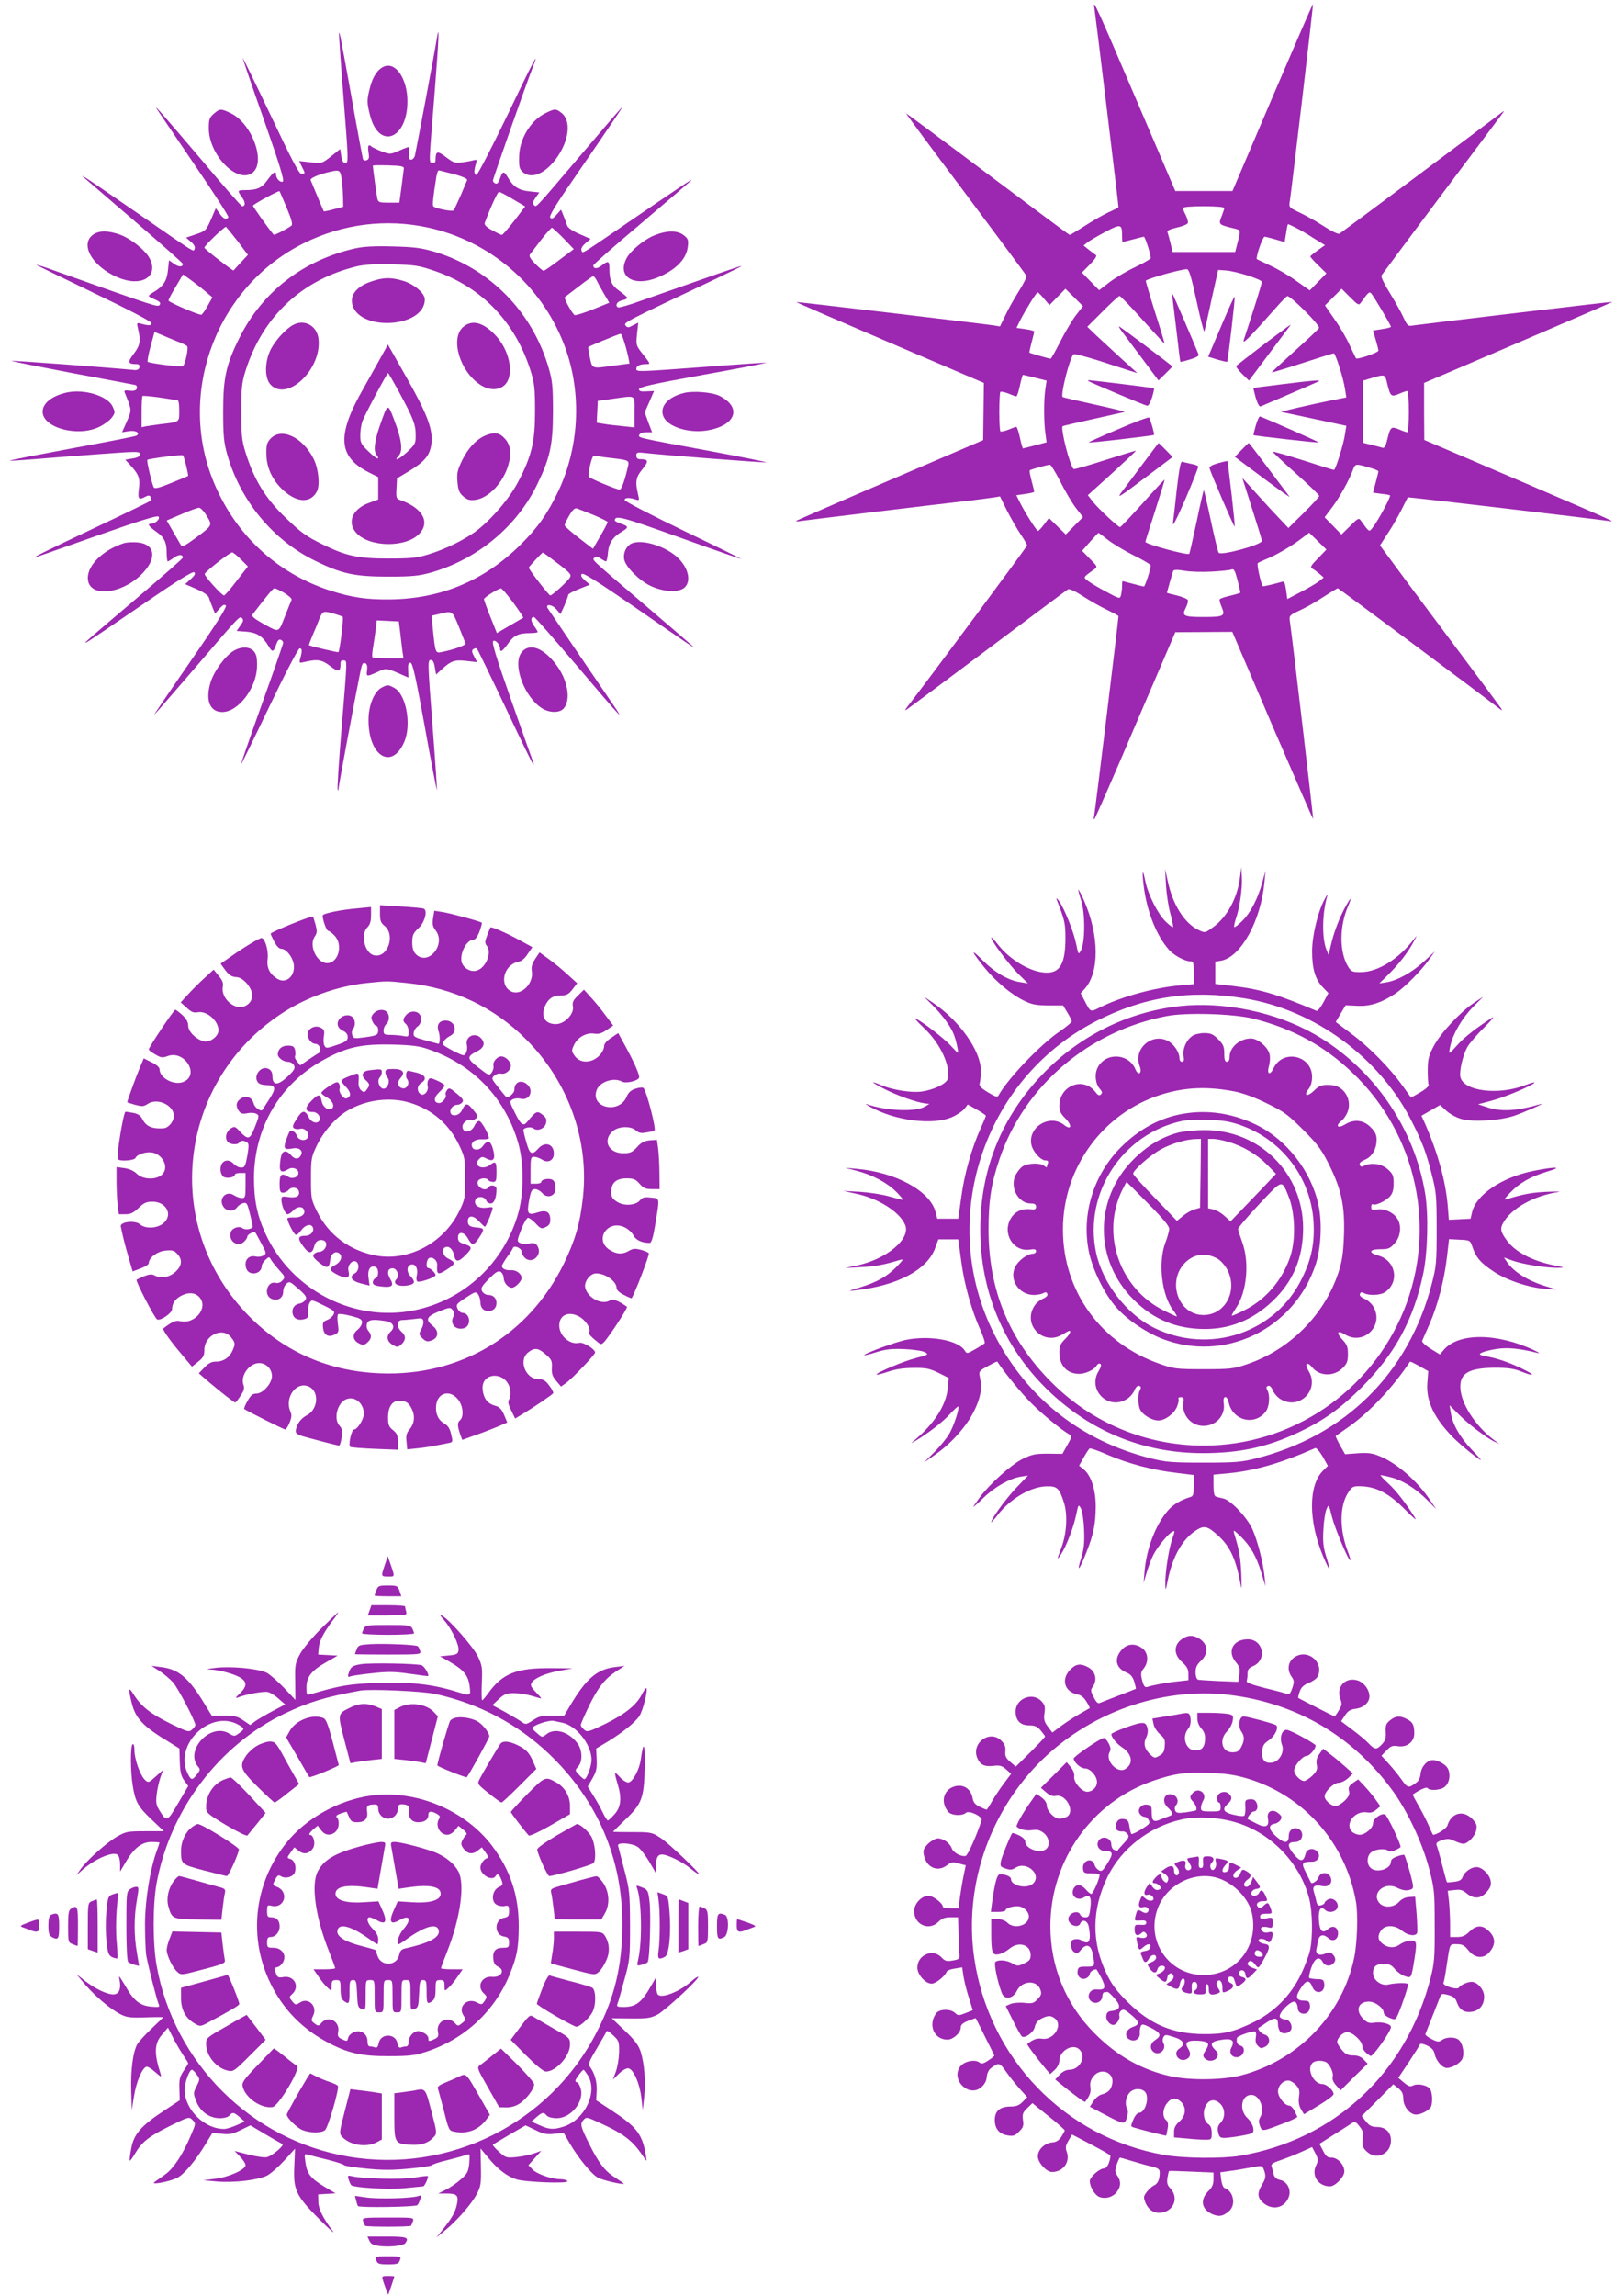 <?xml version="1.0" standalone="no"?>
<!DOCTYPE svg PUBLIC "-//W3C//DTD SVG 20010904//EN"
 "http://www.w3.org/TR/2001/REC-SVG-20010904/DTD/svg10.dtd">
<svg version="1.0" xmlns="http://www.w3.org/2000/svg"
 width="901pt" height="1280pt" viewBox="0 0 901 1280"
 preserveAspectRatio="xMidYMid meet">
<g transform="translate(0,1280) scale(0.1,-0.1)"
fill="#9c27b0" stroke="none">
<path d="M6105 12760 c4 -21 135 -1101 135 -1114 0 -3 -24 -16 -54 -29 -30
-14 -90 -48 -133 -76 -44 -28 -82 -51 -85 -51 -3 0 -209 153 -458 340 -249
187 -454 339 -455 338 -1 -2 148 -203 332 -448 183 -245 336 -451 339 -457 3
-7 -15 -45 -41 -85 -25 -40 -60 -101 -76 -136 l-30 -62 -37 6 c-74 11 -1097
132 -1099 130 -2 -2 233 -103 522 -227 l524 -224 -2 -160 -2 -159 -518 -222
c-285 -122 -521 -225 -525 -228 -3 -4 8 -4 24 -1 25 4 699 86 954 115 47 6
102 13 122 16 l37 6 39 -79 c22 -43 56 -102 76 -132 20 -29 36 -57 36 -62 0
-7 -529 -720 -674 -908 -9 -12 -8 -13 4 -6 8 5 211 156 450 335 239 179 441
330 448 334 8 5 40 -10 85 -39 39 -25 100 -60 135 -76 34 -17 62 -32 62 -34 0
-18 -131 -1096 -136 -1115 -3 -14 -2 -21 2 -17 4 4 108 240 229 525 l222 517
159 1 159 1 224 -524 c124 -287 226 -522 227 -520 2 2 -117 1018 -130 1104 -4
31 -2 33 58 61 35 16 94 50 133 76 39 25 73 46 77 46 4 0 758 -561 905 -674
12 -9 13 -8 6 4 -5 8 -122 166 -260 350 -138 184 -288 385 -333 447 l-83 112
44 68 c25 37 59 97 77 133 18 36 33 66 34 67 2 3 1031 -119 1116 -131 47 -7
72 -19 -514 233 l-510 218 -1 159 0 159 526 225 c290 124 526 226 525 227 -2
2 -1036 -121 -1107 -131 -35 -6 -36 -5 -60 46 -13 29 -48 90 -76 136 -29 46
-50 89 -46 96 4 6 155 209 336 451 182 242 335 447 341 455 9 12 8 13 -4 4
-233 -176 -898 -672 -907 -677 -7 -4 -43 13 -85 40 -41 27 -102 61 -136 77
-61 29 -62 30 -56 65 12 83 132 1096 129 1099 -1 2 -103 -233 -226 -520 l-223
-523 -160 0 -159 0 -218 510 c-212 497 -244 569 -234 515z m725 -1120 c0 -6
-7 -27 -15 -47 -18 -43 -15 -46 58 -64 53 -13 51 -5 27 -99 l-9 -35 -174 0
-175 0 -12 50 c-7 28 -15 55 -17 62 -3 7 17 16 52 24 31 7 59 18 62 25 2 7 -3
26 -11 43 -9 16 -16 35 -16 41 0 6 41 10 115 10 72 0 115 -4 115 -10z m-570
-152 c0 -21 1 -38 3 -38 1 0 27 7 57 15 30 8 58 15 62 15 6 0 38 -98 38 -118
0 -6 -37 -27 -82 -49 -46 -21 -111 -59 -145 -84 l-61 -47 -48 49 -48 49 44 45
c28 28 41 48 34 53 -6 4 -24 17 -40 30 l-29 23 25 20 c14 10 59 36 100 58 82
43 90 42 90 -21z m970 42 c22 -11 67 -37 100 -59 l62 -38 -41 -29 c-22 -16
-41 -31 -41 -34 0 -3 20 -26 45 -50 l45 -44 -46 -47 -47 -48 -78 55 c-42 30
-108 68 -146 85 -37 17 -69 33 -71 34 -8 8 32 125 43 125 6 0 34 -7 61 -15 27
-8 50 -15 51 -15 0 0 4 23 8 50 4 28 9 50 11 50 3 0 22 -9 44 -20z m-554 -410
c21 -99 41 -175 43 -168 2 7 21 87 40 178 l37 165 44 -3 c59 -5 200 -50 200
-64 0 -9 -46 -157 -101 -323 -10 -30 29 9 182 182 30 34 57 62 61 62 18 2 179
-158 177 -177 0 -4 -60 -61 -134 -127 -73 -66 -132 -121 -131 -122 1 -1 78 22
170 52 93 30 172 55 177 55 10 0 54 -140 63 -200 l7 -46 -88 -17 c-48 -10
-131 -28 -183 -40 l-95 -23 183 -39 183 -39 -7 -45 c-8 -58 -53 -201 -62 -201
-4 0 -82 24 -174 54 -93 29 -168 51 -167 47 0 -3 58 -58 129 -121 71 -63 129
-119 130 -125 0 -5 -39 -48 -86 -94 l-86 -85 -52 55 c-28 29 -86 92 -128 139
l-77 85 54 -170 c30 -93 55 -175 55 -181 0 -21 -225 -83 -241 -66 -4 4 -23 83
-43 176 -20 94 -38 171 -40 173 -1 2 -20 -77 -40 -175 -21 -97 -39 -178 -41
-180 -8 -10 -245 54 -245 67 0 3 25 82 55 175 30 94 54 171 52 172 -1 1 -56
-58 -122 -132 -66 -73 -122 -133 -126 -133 -10 -1 -117 99 -149 138 l-31 40
135 122 c74 68 134 124 133 126 -2 1 -78 -23 -171 -52 -93 -30 -172 -53 -176
-50 -20 13 -76 230 -61 239 3 2 80 20 171 40 91 20 169 38 174 39 5 2 -69 20
-165 41 -96 21 -177 40 -180 42 -15 9 41 227 61 239 5 3 67 -13 137 -35 70
-23 148 -48 173 -56 l45 -14 -85 77 c-47 43 -110 101 -140 129 l-54 52 86 86
c47 47 89 86 94 86 5 0 63 -60 129 -134 66 -73 121 -133 122 -132 1 1 -22 80
-53 175 -30 96 -53 175 -52 176 18 14 190 62 229 64 12 1 24 -37 55 -179z
m-676 -81 c-22 -30 -61 -96 -86 -146 -26 -51 -49 -93 -53 -93 -8 0 -115 31
-118 34 -1 1 4 26 12 56 8 30 15 58 15 62 0 3 -22 9 -50 13 l-49 7 20 41 c31
60 91 157 98 157 3 0 20 -16 36 -36 l30 -35 45 46 44 45 49 -48 49 -49 -42
-54z m1594 76 c39 55 45 60 55 50 13 -13 111 -178 111 -187 0 -3 -22 -9 -50
-13 -27 -4 -50 -8 -50 -8 0 -1 7 -24 15 -51 8 -27 15 -55 15 -61 0 -11 -117
-51 -125 -43 -1 2 -17 34 -34 71 -17 38 -55 104 -85 146 l-54 78 46 46 47 47
47 -47 c46 -46 49 -47 62 -28z m-1819 -421 l64 -16 -7 -47 c-9 -58 -9 -181 0
-247 l7 -50 -64 -17 c-35 -9 -65 -17 -68 -17 -2 0 -10 27 -17 60 -7 33 -16 60
-20 60 -4 0 -24 -7 -45 -16 -20 -8 -40 -12 -44 -9 -3 4 -6 53 -6 110 0 57 3
106 6 110 4 3 24 -1 44 -9 21 -9 41 -16 45 -16 4 0 13 27 20 60 7 33 15 60 17
60 2 0 33 -7 68 -16z m1964 -32 c18 -73 22 -76 66 -58 20 9 41 16 46 16 5 0 9
-52 9 -115 0 -63 -4 -115 -9 -115 -5 0 -26 7 -46 16 -44 18 -48 15 -66 -59 -9
-37 -15 -47 -28 -43 -9 3 -36 10 -61 16 l-45 11 0 174 0 173 50 15 c72 21 72
21 84 -31z m-1825 -544 c25 -51 64 -117 86 -147 l42 -54 -48 -48 -48 -49 -47
46 -47 46 -27 -36 c-15 -20 -30 -36 -34 -36 -8 0 -72 101 -100 157 l-21 42 50
7 c27 4 50 9 50 13 0 3 -7 31 -15 61 -8 30 -13 56 -10 58 4 4 95 30 112 31 6
1 31 -41 57 -91z m1722 76 c30 -8 54 -18 54 -22 0 -4 -7 -32 -15 -62 -8 -30
-15 -56 -15 -56 0 -1 20 -4 45 -7 26 -2 48 -7 50 -9 6 -6 -68 -144 -96 -178
-21 -28 -19 -29 -65 35 -13 19 -16 18 -62 -28 l-48 -47 -47 48 -47 48 43 57
c42 56 95 152 116 210 12 32 16 32 87 11z m-1455 -404 c28 -22 93 -61 145 -87
52 -25 94 -51 94 -56 0 -19 -32 -117 -38 -117 -4 0 -32 7 -62 15 -30 8 -56 15
-57 15 -2 0 -3 -12 -3 -27 0 -16 -3 -38 -6 -51 -6 -22 -7 -22 -83 19 -42 22
-87 49 -101 60 -28 21 -29 19 35 65 19 13 18 16 -25 59 l-43 44 44 50 c24 27
45 49 47 50 1 1 25 -17 53 -39z m1172 -103 c-40 -40 -45 -50 -32 -57 9 -5 27
-18 40 -29 l24 -21 -25 -20 c-14 -11 -59 -38 -102 -60 l-76 -40 -7 50 c-6 41
-10 50 -23 46 -54 -15 -104 -27 -107 -24 -10 12 -35 122 -28 128 4 4 24 13 43
21 53 20 149 76 199 115 l45 34 48 -47 48 -47 -47 -49z m-593 -74 c52 3 102 8
111 12 13 5 19 -6 33 -59 9 -36 16 -67 16 -70 0 -2 -25 -10 -55 -17 -31 -7
-58 -16 -60 -20 -3 -4 2 -24 11 -44 21 -50 12 -55 -101 -55 -112 0 -123 6
-100 50 9 17 14 37 12 44 -3 7 -30 18 -61 26 -31 7 -56 14 -56 15 0 2 30 107
35 121 2 8 20 9 62 2 32 -6 101 -8 153 -5z"/>
<path d="M6543 11125 c3 -22 13 -107 23 -190 9 -82 18 -151 19 -152 1 -2 25 4
54 13 32 9 51 20 48 27 -22 56 -141 333 -145 337 -3 3 -2 -13 1 -35z"/>
<path d="M6826 11012 c-32 -75 -65 -151 -72 -169 l-14 -32 52 -16 c28 -8 53
-14 54 -12 5 5 46 359 42 363 -2 2 -30 -58 -62 -134z"/>
<path d="M7050 10879 c-80 -61 -148 -114 -152 -118 -5 -4 10 -24 31 -45 l39
-38 107 143 c60 79 112 150 118 157 5 6 8 12 6 11 -2 0 -69 -50 -149 -110z"/>
<path d="M6262 10948 c14 -18 64 -86 113 -151 l88 -118 39 38 c21 20 38 38 38
40 0 4 -291 223 -297 223 -3 0 6 -15 19 -32z"/>
<path d="M6071 10676 c6 -6 312 -135 328 -138 8 -2 18 15 28 46 8 26 13 49 11
51 -3 3 -345 45 -364 45 -4 0 -5 -2 -3 -4z"/>
<path d="M7155 10658 c-88 -11 -161 -20 -162 -22 -1 -1 5 -26 13 -55 10 -32
20 -50 27 -47 243 104 323 138 326 142 7 6 -34 3 -204 -18z"/>
<path d="M6238 10407 c-92 -39 -166 -72 -164 -74 3 -4 359 38 364 42 4 4 -20
88 -27 97 -3 4 -81 -25 -173 -65z"/>
<path d="M7006 10428 c-8 -29 -14 -53 -13 -54 5 -4 360 -44 364 -41 2 3 -252
115 -327 145 -5 2 -15 -21 -24 -50z"/>
<path d="M6375 10213 c-49 -65 -100 -134 -114 -152 -33 -44 -26 -40 143 87
l138 104 -38 39 c-21 21 -39 39 -40 39 -1 0 -41 -53 -89 -117z"/>
<path d="M6927 10292 l-38 -39 158 -118 c87 -65 153 -112 147 -104 -6 8 -59
78 -118 157 -58 78 -108 142 -109 142 -2 0 -20 -17 -40 -38z"/>
<path d="M6566 10078 c-9 -84 -19 -171 -22 -193 -4 -27 18 15 70 134 41 96 73
177 71 181 -3 4 -21 11 -41 14 -19 4 -41 9 -48 12 -9 3 -17 -36 -30 -148z"/>
<path d="M6790 10216 c-30 -9 -44 -18 -42 -27 7 -27 136 -328 140 -325 2 3 -6
83 -17 179 -12 96 -21 178 -21 181 0 8 -5 7 -60 -8z"/>
<path d="M1891 12610 c0 -8 10 -159 24 -335 30 -380 30 -385 10 -385 -9 0 -17
14 -21 39 l-6 40 -51 -41 c-51 -40 -52 -40 -115 -33 l-63 7 15 -31 c20 -38 20
-41 -2 -41 -13 0 -55 79 -171 325 -85 179 -156 324 -157 322 -1 -1 51 -155
117 -341 90 -257 116 -342 107 -348 -14 -8 -38 16 -38 39 0 24 -16 13 -48 -31
-32 -45 -58 -56 -128 -56 -40 0 -41 -3 -13 -41 19 -27 19 -49 0 -49 -5 0 -107
116 -226 258 -207 243 -265 310 -252 287 3 -5 96 -142 206 -304 110 -161 198
-297 195 -302 -10 -17 -29 -9 -49 21 l-21 29 -27 -63 c-27 -61 -30 -64 -83
-82 l-56 -19 27 -23 c17 -14 25 -29 21 -38 -8 -20 21 -37 -331 206 -266 183
-310 213 -290 193 6 -5 133 -114 283 -243 149 -128 272 -237 272 -241 0 -19
-22 -19 -49 0 l-28 20 -6 -56 c-6 -59 -26 -90 -79 -121 -16 -9 -28 -19 -28
-22 0 -3 16 -12 35 -20 26 -11 33 -19 26 -29 -10 -15 -9 -15 -570 184 -68 25
-121 42 -118 38 4 -3 150 -74 324 -158 192 -92 318 -158 318 -166 0 -15 -13
-16 -57 -4 -26 7 -26 6 -17 -32 15 -65 10 -90 -25 -136 -36 -47 -33 -57 16
-57 13 0 18 -6 16 -17 -2 -12 -11 -17 -28 -16 -155 15 -683 54 -685 51 -2 -2
150 -32 338 -68 188 -35 347 -65 354 -67 6 -3 9 -11 6 -20 -4 -10 -16 -14 -40
-11 -27 3 -32 1 -27 -11 40 -99 40 -95 12 -160 l-27 -61 38 6 c39 6 66 -10 42
-25 -6 -4 -169 -36 -361 -71 -192 -36 -347 -66 -345 -68 2 -2 63 2 137 8 73 6
235 19 361 28 216 16 227 16 227 0 0 -13 -11 -20 -41 -24 l-40 -7 24 -26 c51
-55 60 -77 52 -136 -7 -58 -2 -65 37 -44 16 8 22 8 29 -2 4 -8 5 -17 1 -20 -4
-4 -142 -71 -307 -149 -288 -136 -374 -179 -330 -165 11 4 166 58 344 121 233
82 328 111 335 104 12 -12 -17 -40 -41 -40 -23 0 -14 -14 28 -44 46 -32 59
-59 59 -122 0 -24 3 -44 6 -44 3 0 19 9 35 21 27 19 49 19 49 0 0 -5 -113
-104 -252 -222 -292 -248 -311 -264 -283 -249 11 5 148 98 304 205 202 139
288 192 295 184 8 -7 2 -18 -20 -38 l-31 -28 63 -27 c40 -18 66 -35 70 -49 3
-11 13 -35 20 -54 l14 -34 25 28 c17 20 27 25 35 17 7 -7 -47 -94 -195 -308
-113 -163 -205 -299 -205 -301 0 -3 97 109 216 247 269 314 261 305 275 291 9
-9 6 -19 -10 -41 l-21 -30 55 -4 c59 -5 91 -26 123 -80 21 -36 28 -35 42 6 8
24 16 33 26 29 8 -3 14 -10 14 -17 0 -6 -54 -161 -120 -345 -66 -184 -118
-336 -117 -337 1 -1 73 145 159 325 88 184 162 326 170 326 14 0 15 -14 3 -57
-7 -26 -6 -26 32 -17 65 15 90 10 136 -25 47 -36 57 -33 57 16 0 13 6 18 17
16 21 -4 22 25 -13 -401 -14 -170 -23 -314 -20 -320 2 -7 5 -3 5 8 1 17 91
501 122 652 8 40 14 51 26 46 10 -4 14 -16 11 -39 -4 -30 -2 -33 17 -28 11 4
32 13 47 20 37 19 49 18 112 -10 l55 -24 -2 41 c-2 31 2 42 13 42 12 0 29 -76
80 -357 35 -196 66 -355 68 -354 1 2 -9 153 -23 335 -30 392 -30 391 -10 391
10 0 17 -14 21 -41 l7 -40 26 24 c56 52 76 60 142 52 l61 -7 -17 32 c-14 26
-14 34 -4 41 7 4 16 6 19 4 3 -2 75 -150 160 -329 84 -179 155 -324 157 -322
2 2 -2 16 -8 32 -6 16 -60 168 -120 339 -76 216 -106 312 -98 320 11 11 39
-18 39 -42 0 -23 14 -14 44 28 32 46 59 59 122 59 24 0 44 3 44 6 0 3 -9 19
-21 35 -19 27 -19 49 0 49 5 0 109 -118 231 -262 262 -309 281 -329 208 -223
-104 152 -354 520 -362 533 -16 26 24 23 47 -4 l24 -28 22 48 c11 27 21 53 21
58 0 8 31 23 98 49 l23 9 -28 24 c-20 18 -25 28 -17 36 8 8 87 -42 298 -187
311 -215 336 -232 321 -216 -5 5 -125 108 -265 228 -316 270 -297 252 -283
266 8 8 17 7 34 -5 13 -9 26 -16 30 -16 4 0 9 23 11 50 5 54 28 87 81 118 35
21 34 28 -8 42 -19 6 -35 15 -35 18 1 31 33 23 360 -94 189 -68 345 -122 346
-121 1 1 -145 73 -324 159 -180 87 -327 163 -327 170 0 14 24 15 62 3 20 -7
21 -5 12 32 -16 68 -11 94 26 138 36 45 33 55 -16 55 -12 0 -19 7 -19 20 0 17
5 19 43 15 87 -11 679 -56 683 -53 1 2 -137 30 -309 62 -422 78 -407 75 -400
92 3 8 19 14 38 14 l33 0 -21 55 -20 56 26 59 26 60 -42 -2 c-32 -2 -42 1 -42
12 0 12 75 29 357 80 196 35 355 66 354 68 -2 1 -153 -9 -335 -23 -389 -29
-391 -29 -391 -11 0 16 21 26 56 26 24 0 23 1 -17 52 -41 52 -41 53 -35 116
l7 63 -30 -15 c-25 -14 -30 -14 -41 -1 -13 16 -2 21 482 250 92 44 166 80 165
82 -3 2 -112 -36 -556 -192 -68 -25 -128 -42 -133 -39 -18 11 -6 33 22 39 17
4 30 10 30 14 0 4 -20 21 -43 38 -46 32 -57 58 -57 129 0 39 -8 42 -44 13 -24
-19 -46 -19 -46 1 0 5 118 109 263 231 144 122 271 231 282 242 20 19 -54 -30
-405 -270 -215 -147 -199 -137 -206 -119 -4 9 5 25 23 40 l28 24 -62 27 c-39
17 -65 35 -69 48 -3 11 -13 35 -20 54 l-14 34 -25 -28 c-17 -21 -27 -25 -35
-17 -8 8 25 64 126 210 241 351 287 419 272 404 -8 -8 -111 -127 -228 -265
-264 -310 -247 -292 -261 -278 -9 9 -6 19 9 41 l21 29 -56 6 c-59 6 -90 26
-121 80 -21 35 -28 34 -42 -7 -8 -24 -16 -33 -26 -29 -8 3 -14 10 -14 16 0 10
186 540 222 631 43 111 4 37 -144 -272 -87 -180 -163 -327 -170 -327 -14 0
-15 24 -2 64 6 20 4 22 -12 18 -10 -3 -39 -9 -64 -12 -41 -6 -49 -3 -92 29
-48 37 -58 34 -58 -16 0 -13 -6 -18 -17 -16 -21 4 -22 -27 13 407 23 291 27
390 9 274 -7 -49 -111 -600 -120 -640 -3 -13 -13 -23 -21 -23 -13 0 -15 8 -12
35 2 19 1 35 -3 35 -3 0 -28 -9 -54 -21 -46 -20 -49 -20 -94 -4 -25 10 -50 22
-56 26 -19 18 -25 8 -19 -30 5 -30 3 -39 -10 -44 -9 -4 -19 -1 -21 6 -2 6 -32
165 -65 352 -61 339 -68 373 -69 345z m362 -750 c-1 -8 -7 -54 -13 -102 l-12
-88 -59 0 c-53 0 -59 2 -64 23 -4 19 -25 171 -25 183 0 3 39 3 88 2 70 -2 87
-6 85 -18z m-347 -57 c4 -27 7 -72 8 -102 l1 -54 -54 -14 c-29 -8 -54 -13 -55
-11 -2 3 -63 149 -73 174 -4 11 51 34 112 47 49 11 54 8 61 -40z m626 26 c49
-13 77 -26 74 -33 -2 -6 -19 -45 -36 -86 -18 -41 -36 -79 -40 -83 -7 -8 -98
10 -112 22 -7 6 -1 57 17 169 3 17 9 32 12 32 4 0 42 -10 85 -21z m-932 -189
c27 -64 34 -92 26 -98 -23 -18 -96 -55 -99 -51 -33 39 -119 161 -116 163 13
13 144 84 148 80 2 -2 21 -45 41 -94z m1262 49 l68 -40 -61 -80 c-34 -43 -65
-79 -69 -79 -4 0 -29 12 -54 26 -35 19 -46 31 -41 43 34 91 71 171 79 171 5 0
41 -18 78 -41z m-473 -158 c342 -75 625 -316 754 -642 104 -261 93 -569 -27
-825 -60 -126 -115 -205 -210 -299 -204 -203 -448 -305 -735 -307 -129 -1
-208 11 -325 48 -304 97 -539 318 -659 619 -198 498 27 1080 508 1319 218 108
459 138 694 87z m-1063 -76 l57 -76 -39 -42 c-21 -23 -40 -43 -41 -45 -2 -5
-163 120 -163 127 0 11 114 120 121 116 3 -3 33 -39 65 -80z m1818 16 l57 -60
-80 -60 c-44 -34 -84 -61 -88 -61 -5 0 -26 18 -48 40 -28 29 -35 43 -28 52 5
7 34 43 62 81 29 37 56 67 60 67 4 0 33 -27 65 -59z m-1999 -295 l40 -34 -27
-48 c-15 -27 -31 -49 -35 -49 -20 0 -183 71 -183 79 0 6 18 41 41 78 l40 68
42 -30 c23 -17 60 -45 82 -64z m2183 62 c6 -13 24 -46 41 -75 l30 -51 -91 -37
c-50 -20 -96 -34 -102 -32 -12 5 -62 95 -55 100 2 2 37 29 78 60 40 31 76 57
80 57 4 0 13 -10 19 -22z m-2343 -340 c28 -10 54 -23 59 -28 9 -9 -10 -97 -23
-112 -6 -6 -189 16 -197 25 -3 3 4 41 16 86 l22 80 37 -15 c20 -9 59 -25 86
-36z m2499 -9 c9 -28 18 -65 22 -83 l6 -33 -84 -11 c-129 -18 -123 -20 -137
44 -7 30 -11 57 -9 59 5 5 172 74 180 74 4 1 14 -22 22 -50z m-2496 -319 c8 0
12 -19 12 -59 0 -67 5 -63 -105 -76 -27 -4 -62 -9 -77 -11 l-28 -6 0 85 c0 46
2 86 5 89 3 2 44 -1 93 -8 48 -8 93 -14 100 -14z m2552 -66 l0 -87 -67 7 c-38
4 -85 9 -106 13 l-38 6 3 61 3 61 80 11 c138 19 125 27 125 -72z m-2501 -302
c7 -29 12 -54 10 -56 -2 -1 -44 -19 -94 -39 -65 -27 -91 -33 -97 -25 -10 18
-41 148 -36 154 8 7 193 31 199 25 3 -3 11 -30 18 -59z m2381 43 c86 -10 91
-13 84 -43 -18 -81 -37 -132 -47 -132 -16 0 -159 59 -171 71 -8 7 8 86 21 112
3 5 17 6 31 3 15 -3 52 -8 82 -11z m-2267 -321 c33 -54 34 -52 -65 -126 -56
-41 -72 -49 -79 -37 -5 8 -24 42 -44 76 l-35 61 82 35 c46 20 90 36 98 36 8 1
28 -20 43 -45z m2160 4 c42 -18 77 -35 77 -39 0 -4 -18 -39 -41 -78 l-41 -71
-79 61 c-43 33 -79 65 -79 70 0 6 12 31 26 55 19 33 31 43 43 39 9 -3 51 -20
94 -37z m-1969 -247 l39 -39 -63 -81 c-34 -45 -66 -81 -70 -81 -13 0 -112 110
-108 120 4 14 140 120 153 120 6 0 28 -18 49 -39z m1767 -22 c68 -51 78 -63
69 -78 -11 -21 -99 -101 -110 -101 -8 0 -120 145 -120 155 0 5 72 82 78 84 2
1 39 -26 83 -60z m-1525 -165 c25 -15 43 -32 41 -38 -3 -6 -20 -48 -38 -94
-37 -93 -28 -91 -127 -36 -44 25 -60 39 -54 47 92 119 115 147 124 147 5 0 30
-12 54 -26z m1278 -55 c32 -44 57 -81 55 -83 -2 -1 -21 -12 -41 -24 -21 -12
-53 -31 -72 -42 l-34 -20 -36 90 c-20 50 -36 94 -36 99 0 10 78 59 95 60 6 0
36 -36 69 -80z m-1000 -61 c22 -6 44 -14 48 -17 6 -6 -16 -189 -24 -197 -4 -3
-159 34 -165 39 0 1 9 27 22 57 13 30 30 72 38 93 18 41 21 42 81 25z m695
-70 c18 -46 35 -88 38 -95 4 -10 -61 -34 -135 -49 -33 -7 -34 -3 -48 137 l-6
66 43 10 c73 18 72 19 108 -69z m-327 -28 c3 -30 9 -76 12 -102 l7 -48 -84 0
c-46 0 -86 2 -89 5 -3 3 -2 25 2 48 4 23 11 68 15 100 l7 58 61 -3 62 -3 7
-55z"/>
<path d="M1981 11415 c-290 -66 -518 -242 -646 -500 -74 -149 -90 -223 -90
-410 0 -136 4 -172 23 -240 73 -256 253 -475 487 -590 149 -74 223 -90 410
-90 136 0 172 4 240 23 256 73 475 253 590 487 73 149 90 223 90 410 0 137 -3
171 -23 240 -90 315 -329 558 -637 651 -76 22 -113 27 -235 30 -102 3 -164 -1
-209 -11z m439 -124 c267 -90 455 -286 541 -561 20 -64 24 -96 24 -220 0 -172
-18 -250 -92 -392 -49 -96 -154 -218 -242 -283 -65 -47 -169 -98 -261 -126
-65 -20 -96 -23 -225 -23 -167 0 -235 14 -368 80 -89 44 -118 65 -200 144
-115 109 -180 215 -228 370 -20 65 -23 96 -23 225 0 129 3 161 23 225 95 305
317 513 626 586 41 9 103 13 195 10 121 -3 145 -6 230 -35z"/>
<path d="M2070 11230 c-75 -25 -114 -70 -106 -119 25 -161 406 -143 406 20 0
34 -60 85 -120 103 -69 21 -112 20 -180 -4z"/>
<path d="M1635 10988 c-40 -21 -97 -84 -123 -133 -36 -70 -37 -162 -3 -199 93
-99 287 85 268 254 -8 74 -79 113 -142 78z"/>
<path d="M2584 10977 c-73 -63 -20 -247 95 -322 53 -36 115 -32 145 8 45 60
15 191 -62 270 -68 71 -129 86 -178 44z"/>
<path d="M2130 10817 c-19 -34 -65 -116 -102 -182 -151 -263 -143 -382 32
-470 l50 -25 0 -63 0 -62 -49 -18 c-92 -32 -126 -106 -76 -165 71 -85 284 -88
357 -5 59 66 12 144 -115 187 -15 5 -18 15 -15 62 l3 57 70 42 c86 53 114 87
122 153 9 78 -24 165 -140 369 l-103 182 -34 -62z m97 -204 c79 -146 92 -180
92 -237 1 -46 -2 -53 -44 -93 -45 -43 -85 -61 -50 -23 24 27 16 90 -26 199
-36 95 -35 96 -80 -33 -30 -86 -37 -144 -17 -164 6 -6 9 -14 6 -18 -3 -3 -27
14 -52 39 -41 39 -46 48 -46 89 0 25 5 60 12 79 11 33 137 269 143 269 2 0 30
-48 62 -107z"/>
<path d="M2716 10375 c-53 -19 -102 -69 -138 -142 -26 -54 -30 -71 -26 -119 4
-47 10 -62 33 -82 23 -19 36 -23 67 -19 74 10 156 96 184 195 19 63 12 112
-19 146 -29 32 -54 38 -101 21z"/>
<path d="M1509 10354 c-19 -21 -24 -35 -23 -82 0 -79 34 -151 96 -207 77 -69
151 -71 186 -5 18 35 9 127 -18 181 -61 122 -180 178 -241 113z"/>
<path d="M2145 12430 c-36 -14 -64 -54 -80 -115 -19 -74 -19 -86 0 -160 50
-192 208 -131 208 80 0 123 -63 219 -128 195z"/>
<path d="M1193 12166 c-25 -22 -28 -31 -28 -83 1 -146 154 -305 240 -249 82
54 4 276 -118 335 -55 26 -60 26 -94 -3z"/>
<path d="M3043 12169 c-84 -41 -147 -147 -147 -247 -1 -56 2 -66 24 -84 50
-40 132 -1 195 95 62 95 70 196 18 237 -32 25 -38 25 -90 -1z"/>
<path d="M516 11489 c-76 -60 15 -194 166 -245 120 -40 202 22 153 115 -23 45
-102 108 -161 131 -71 26 -124 26 -158 -1z"/>
<path d="M3654 11489 c-58 -22 -137 -87 -159 -130 -53 -102 40 -160 172 -107
101 41 163 103 170 172 5 38 2 45 -22 64 -35 28 -92 28 -161 1z"/>
<path d="M370 10611 c-82 -19 -132 -60 -132 -106 -1 -91 199 -144 318 -84 26
13 57 36 68 51 19 26 19 30 4 62 -29 60 -160 99 -258 77z"/>
<path d="M3816 10609 c-94 -23 -141 -81 -112 -137 28 -54 141 -88 240 -72 161
26 198 128 70 193 -40 20 -147 29 -198 16z"/>
<path d="M690 9771 c-114 -37 -200 -120 -200 -193 0 -123 221 -88 327 51 59
77 36 141 -53 147 -27 2 -60 0 -74 -5z"/>
<path d="M3520 9768 c-29 -16 -45 -55 -37 -90 11 -42 84 -115 145 -144 72 -35
159 -39 191 -10 42 38 18 123 -52 179 -75 60 -196 92 -247 65z"/>
<path d="M1303 9171 c-49 -30 -111 -116 -129 -178 -29 -98 -3 -163 66 -163 90
0 193 136 194 256 1 47 -4 67 -18 83 -24 27 -71 27 -113 2z"/>
<path d="M2910 9163 c-53 -67 15 -251 115 -313 41 -25 96 -26 119 -1 43 47 24
160 -42 246 -72 95 -149 122 -192 68z"/>
<path d="M2131 8967 c-43 -21 -75 -99 -75 -181 -1 -203 131 -283 200 -121 41
97 9 266 -57 300 -34 18 -37 18 -68 2z"/>
<path d="M6918 7910 c-14 -117 -73 -226 -155 -283 -40 -29 -41 -29 -77 -12
-78 37 -144 142 -171 272 l-15 68 5 -91 c3 -50 14 -122 25 -160 10 -38 17 -71
14 -73 -2 -3 -20 11 -40 30 -44 42 -99 151 -114 225 -16 77 -20 64 -9 -29 18
-142 73 -279 143 -355 26 -29 88 -62 116 -62 18 0 20 -6 20 -64 l0 -63 -77 -7
c-146 -13 -329 -64 -447 -123 -54 -27 -51 -29 -87 41 l-20 38 20 22 c86 92 85
300 -3 499 -14 31 -28 57 -30 57 -2 0 5 -28 16 -62 23 -73 22 -235 -2 -278
-13 -24 -14 -23 -26 36 -14 69 -64 194 -95 239 -12 17 -18 21 -14 10 46 -119
49 -133 49 -220 -1 -139 -31 -191 -110 -188 -84 3 -197 69 -266 156 -21 27
-38 45 -38 39 0 -18 100 -151 152 -203 l53 -52 -43 7 c-67 10 -141 53 -209
121 -70 70 -68 57 7 -37 63 -78 148 -150 220 -186 46 -23 69 -27 138 -28 l83
0 24 -40 c13 -21 24 -43 24 -49 0 -5 -30 -30 -66 -55 -106 -71 -289 -262 -342
-357 -6 -12 -17 -9 -60 17 -42 26 -50 36 -45 52 3 11 6 43 6 71 -1 109 -120
277 -267 376 l-50 34 49 -49 c53 -53 100 -117 117 -161 13 -31 28 -103 23
-103 -2 0 -20 18 -40 40 -36 39 -147 126 -193 150 -14 7 5 -15 42 -50 94 -87
154 -219 133 -288 -9 -26 -79 -59 -144 -68 -59 -8 -163 9 -227 36 -68 29 -54
15 24 -24 68 -35 174 -72 221 -78 l25 -3 -25 -15 c-54 -31 -217 -24 -325 14
-11 4 -2 -3 19 -15 141 -78 349 -104 456 -58 28 12 59 33 70 46 l19 25 51 -29
c27 -15 50 -31 50 -34 0 -3 -13 -35 -29 -70 -50 -110 -91 -255 -108 -382 l-17
-122 -58 0 -59 0 -10 39 c-31 116 -222 220 -439 239 l-65 6 65 -17 c91 -24
170 -67 221 -118 24 -24 40 -44 36 -44 -4 0 -39 9 -79 20 -39 11 -112 22 -162
25 l-91 5 68 -15 c127 -26 247 -102 277 -175 32 -77 -104 -191 -270 -226 l-65
-14 90 5 c80 4 130 14 215 40 22 6 21 3 -15 -35 -53 -55 -112 -89 -204 -117
-71 -21 -73 -23 -26 -17 233 26 399 115 442 235 l18 49 55 0 56 0 17 -125 c17
-129 58 -273 108 -384 16 -36 26 -68 22 -71 -5 -4 -28 -19 -53 -33 -45 -26
-46 -26 -58 -7 -35 57 -192 86 -325 60 -58 -11 -242 -79 -235 -86 2 -2 33 6
68 17 51 16 84 20 155 17 50 -2 101 -10 114 -17 24 -13 21 -14 -46 -32 -70
-17 -230 -85 -222 -93 2 -3 31 5 64 16 40 14 87 21 141 21 69 1 89 -3 139 -27
l58 -29 -6 -58 c-8 -95 -79 -203 -192 -295 -16 -13 -14 -12 10 1 68 40 153
105 194 150 23 25 45 45 47 43 8 -9 -24 -107 -50 -152 -15 -26 -53 -72 -84
-103 l-57 -57 63 44 c90 63 174 157 216 242 37 75 46 126 33 188 -7 34 -6 36
44 63 28 16 51 27 53 25 34 -54 137 -180 191 -233 62 -62 169 -150 213 -174
12 -7 11 -16 -13 -57 l-28 -50 -81 1 c-70 0 -89 -4 -140 -29 -64 -31 -185
-140 -241 -216 -19 -26 -35 -50 -35 -52 0 -2 26 21 58 52 62 60 145 107 208
117 l39 6 -66 -69 c-57 -60 -139 -172 -139 -191 0 -3 16 14 35 39 72 93 187
160 276 161 57 1 69 -10 95 -92 21 -67 15 -173 -15 -251 -26 -68 -26 -73 -1
-35 29 44 70 151 84 220 12 58 13 59 26 35 8 -14 16 -66 18 -120 3 -75 -1
-108 -17 -159 -26 -83 -10 -67 28 29 42 105 53 161 54 260 0 95 -26 175 -69
209 l-24 19 26 46 c14 25 29 48 33 50 4 3 50 -13 102 -36 114 -49 250 -85 382
-100 l97 -12 0 -58 c0 -47 -3 -60 -17 -64 -60 -19 -99 -43 -129 -78 -68 -79
-119 -214 -129 -341 l-5 -60 18 60 c10 33 26 76 36 95 23 45 82 117 105 129
17 9 17 7 0 -42 -20 -59 -39 -188 -38 -250 1 -39 2 -37 14 23 26 129 81 227
154 275 48 32 67 28 128 -28 68 -62 101 -136 127 -287 3 -14 3 20 1 75 -4 89
-11 133 -40 225 -6 22 -3 21 35 -15 55 -53 89 -112 117 -204 l23 -76 -6 60
c-9 81 -39 197 -68 261 -30 65 -120 160 -161 169 -16 4 -36 8 -42 11 -9 2 -13
24 -13 63 l0 59 76 7 c152 14 301 57 491 141 7 3 24 -17 42 -47 l29 -52 -28
-28 c-81 -82 -81 -279 1 -475 17 -41 33 -73 35 -72 2 2 -6 33 -17 68 -16 51
-20 83 -16 150 2 47 10 99 17 115 13 30 13 30 31 -43 17 -66 91 -242 102 -242
3 0 -3 22 -14 50 -48 126 -46 258 5 332 21 31 26 33 75 31 83 -4 153 -42 240
-130 42 -43 67 -64 57 -48 -52 83 -108 155 -151 194 -25 23 -45 44 -43 46 2 1
28 -4 58 -12 65 -16 141 -64 206 -130 l47 -48 -34 50 c-73 110 -194 214 -292
250 -36 14 -64 16 -115 12 l-68 -5 -28 49 c-15 28 -26 51 -24 53 1 1 35 24 73
51 115 81 246 219 341 363 1 2 24 -9 52 -25 l50 -28 -5 -65 c-8 -101 37 -196
143 -304 45 -45 145 -126 155 -126 3 0 -20 26 -51 58 -64 67 -106 140 -116
203 l-7 44 49 -49 c54 -55 153 -130 199 -153 l30 -14 -30 22 c-103 77 -185
203 -188 292 -3 81 49 110 193 111 74 0 107 -5 149 -22 66 -26 79 -22 22 7
-72 37 -145 64 -206 76 -53 10 -58 13 -39 23 12 6 50 16 85 21 60 9 125 3 229
-23 14 -4 5 3 -20 15 -208 98 -424 99 -506 2 l-21 -25 -52 32 c-29 18 -50 38
-47 44 2 6 21 47 40 91 46 105 83 245 98 373 l12 103 59 -3 c59 -3 59 -3 72
-42 20 -58 44 -86 114 -133 73 -50 198 -92 291 -99 l65 -4 -60 18 c-99 30
-177 78 -216 133 l-19 28 52 -19 c59 -20 187 -40 251 -39 39 1 37 2 -23 14
-120 24 -216 74 -263 138 -34 46 -39 65 -23 95 44 83 171 155 311 176 17 3
-13 3 -65 1 -84 -4 -129 -12 -220 -40 -22 -6 -21 -3 15 35 53 55 113 89 204
117 97 28 53 30 -77 4 -174 -36 -316 -132 -339 -228 l-9 -38 -60 -3 -61 -3 -6
75 c-12 143 -56 300 -130 468 l-17 37 52 30 52 30 36 -33 c20 -18 57 -38 83
-45 63 -18 214 -9 292 17 57 19 192 79 150 66 -134 -39 -222 -44 -300 -17
l-49 16 79 21 c75 20 235 88 235 100 0 3 -22 -3 -50 -14 -150 -59 -347 -34
-363 46 -6 33 13 117 38 164 10 19 52 69 94 110 41 41 62 66 46 56 -85 -54
-157 -110 -193 -151 -22 -25 -42 -45 -45 -45 -3 0 -1 19 5 42 15 66 66 153
127 215 l56 56 -50 -33 c-78 -52 -186 -168 -225 -240 -30 -56 -34 -75 -35
-135 0 -38 2 -76 5 -83 3 -7 -16 -25 -46 -42 l-52 -30 -48 67 c-70 98 -186
216 -286 290 l-86 65 27 46 28 47 65 -3 c71 -4 136 17 214 69 52 36 140 124
184 185 l34 49 -61 -57 c-68 -61 -147 -105 -209 -115 l-39 -6 45 44 c61 60
112 124 144 184 23 41 24 44 5 20 -84 -111 -202 -185 -297 -185 -48 0 -54 2
-72 32 -48 79 -48 221 -1 331 25 59 20 60 -11 5 -34 -61 -66 -144 -82 -213
l-14 -60 -12 30 c-26 63 -24 207 5 300 3 11 -3 4 -14 -17 -38 -68 -71 -204
-71 -293 0 -97 18 -157 61 -201 l30 -31 -28 -52 c-15 -28 -32 -49 -38 -47
-218 92 -312 120 -462 138 l-103 12 0 62 0 62 34 6 c109 21 220 222 240 436
l6 65 -18 -65 c-24 -89 -66 -171 -113 -216 -21 -21 -41 -36 -43 -33 -3 3 1 24
9 47 21 60 37 171 33 233 l-3 54 -7 -55z m23 -676 c395 -64 759 -332 938 -692
57 -113 79 -171 109 -292 25 -96 27 -121 27 -305 0 -187 -2 -207 -28 -306
-129 -496 -483 -846 -982 -971 -79 -20 -115 -23 -290 -23 -177 0 -211 3 -295
24 -388 97 -692 337 -871 688 -324 635 -67 1426 567 1750 267 136 525 176 825
127z"/>
<path d="M6578 7190 c-290 -33 -560 -168 -763 -381 -229 -239 -346 -532 -346
-864 0 -342 128 -650 368 -887 241 -237 539 -360 873 -360 206 0 361 34 535
116 141 67 231 131 351 250 188 189 291 379 345 639 24 117 29 326 10 442 -61
370 -291 701 -616 888 -216 124 -509 185 -757 157z m412 -69 c220 -55 397
-151 554 -301 360 -341 474 -869 288 -1326 -185 -455 -628 -754 -1117 -754
-320 0 -623 126 -850 354 -236 237 -350 515 -350 851 0 162 15 257 62 395 139
407 497 712 933 795 111 21 369 13 480 -14z"/>
<path d="M6652 7024 c-34 -23 -55 -72 -49 -111 4 -24 2 -33 -9 -33 -8 0 -14 9
-14 21 0 30 -28 74 -60 93 -90 52 -199 -40 -162 -137 16 -42 -7 -59 -24 -18
-37 89 -166 95 -210 9 -19 -37 -13 -91 12 -119 13 -15 15 -22 6 -31 -9 -9 -17
-5 -32 15 -68 86 -200 34 -200 -79 0 -28 8 -44 33 -69 41 -41 34 -70 -8 -36
-79 61 -201 -13 -181 -111 8 -39 52 -88 79 -88 13 0 17 -5 13 -16 -3 -9 -6
-18 -6 -21 0 -3 -7 0 -15 7 -22 18 -90 16 -121 -4 -14 -10 -32 -34 -41 -54
-28 -68 20 -152 88 -152 21 0 29 -5 29 -18 0 -14 -6 -17 -32 -14 -47 5 -85
-13 -108 -50 -51 -84 13 -190 107 -175 24 4 33 2 33 -9 0 -8 -8 -14 -17 -14
-31 0 -83 -39 -100 -75 -34 -71 22 -155 105 -155 18 0 42 4 52 10 13 7 19 6
23 -4 4 -9 -6 -19 -25 -27 -17 -7 -39 -26 -49 -43 -64 -106 53 -221 159 -156
18 11 35 20 37 20 13 0 2 -22 -25 -48 -24 -24 -30 -39 -30 -72 0 -74 43 -120
111 -120 35 0 84 23 97 46 5 9 14 14 20 10 8 -5 5 -17 -8 -39 -65 -105 51
-222 156 -158 17 10 36 32 43 49 8 19 18 29 27 25 10 -4 11 -10 4 -23 -15 -28
-12 -93 6 -118 19 -27 65 -52 96 -52 37 0 88 37 104 76 8 19 12 39 9 44 -4 6
2 10 13 10 15 0 18 -6 14 -30 -10 -69 43 -130 112 -130 71 0 124 59 113 127
-7 43 19 46 28 3 22 -100 143 -131 205 -52 22 27 27 91 10 122 -7 13 -6 19 4
23 9 4 19 -6 27 -25 7 -17 26 -39 43 -49 105 -64 221 53 156 158 -24 40 -8 55
21 19 40 -50 121 -52 169 -4 25 25 30 38 30 78 0 39 -5 54 -30 80 -37 40 -30
56 13 30 105 -65 222 51 158 156 -10 17 -32 36 -49 43 -19 8 -29 18 -25 27 4
10 10 11 23 4 28 -15 93 -12 118 6 82 57 58 178 -40 204 -56 16 -49 35 13 35
45 0 54 4 80 33 34 37 40 102 13 140 -23 34 -72 55 -111 49 -28 -5 -33 -3 -33
14 0 11 4 18 10 14 14 -8 72 19 95 45 14 16 20 36 20 72 0 43 -4 53 -33 79
-34 31 -94 39 -132 19 -13 -7 -19 -6 -24 5 -4 10 6 20 29 29 40 17 65 60 65
112 0 28 -8 44 -34 70 -40 40 -92 46 -143 14 -40 -24 -55 -8 -19 21 14 11 31
37 37 58 20 66 -26 136 -91 141 -53 4 -69 -1 -99 -31 -37 -36 -61 -30 -31 8
13 17 20 41 20 69 0 120 -163 157 -215 48 -21 -44 -39 -33 -25 15 5 18 7 46 3
62 -8 40 -65 89 -104 89 -62 0 -119 -49 -119 -102 0 -18 -5 -28 -15 -28 -11 0
-15 12 -15 46 0 39 -5 51 -34 80 -28 28 -41 34 -78 34 -24 0 -54 -7 -66 -16z
m238 -310 c46 -9 116 -35 180 -67 93 -45 116 -62 200 -146 81 -81 103 -111
143 -191 71 -142 90 -233 85 -394 -4 -106 -10 -146 -31 -211 -78 -237 -273
-432 -512 -512 -74 -25 -93 -27 -240 -27 -148 0 -166 2 -240 28 -333 114 -545
406 -545 751 0 343 222 648 545 751 135 43 262 48 415 18z"/>
<path d="M6600 6590 c-128 -22 -243 -84 -345 -185 -153 -152 -222 -372 -181
-580 20 -102 88 -242 156 -317 60 -67 160 -135 250 -171 349 -137 740 50 860
413 30 90 37 233 16 330 -40 189 -177 366 -348 449 -132 64 -270 85 -408 61z
m320 -63 c233 -82 393 -294 408 -538 7 -120 -11 -207 -63 -314 -147 -306 -515
-430 -825 -279 -154 75 -289 250 -325 420 -70 331 146 662 480 734 22 5 87 8
145 6 83 -2 121 -9 180 -29z"/>
<path d="M6573 6485 c-93 -25 -174 -74 -249 -149 -221 -221 -221 -561 0 -782
111 -111 240 -164 398 -164 142 0 267 51 377 155 115 109 171 241 171 407 0
307 -244 550 -553 547 -51 0 -116 -7 -144 -14z m125 -227 l-3 -192 -32 -9
c-17 -5 -46 -22 -64 -37 l-33 -27 -120 125 c-67 68 -122 130 -124 137 -4 17
94 104 155 137 56 31 141 56 191 57 l32 1 -2 -192z m153 176 c83 -24 161 -70
217 -127 l51 -52 -127 -133 -127 -132 -33 30 c-18 17 -46 33 -63 37 l-29 6 0
193 0 194 28 0 c16 0 53 -7 83 -16z m-445 -345 c85 -86 119 -127 117 -142 -1
-12 -10 -47 -22 -77 -41 -110 -20 -292 44 -375 14 -19 23 -35 20 -35 -3 0 -34
14 -68 31 -251 122 -358 430 -235 676 12 24 22 43 23 43 1 0 55 -54 121 -121z
m786 32 c33 -87 37 -231 8 -322 -44 -135 -137 -245 -261 -306 -35 -18 -65 -30
-67 -29 -2 2 9 21 23 42 61 90 77 254 35 369 -12 33 -22 65 -23 72 -1 6 52 69
117 138 135 143 126 142 168 36z m-398 -340 c16 -9 40 -36 53 -60 61 -116 -11
-253 -133 -253 -143 0 -207 194 -98 296 51 47 115 53 178 17z"/>
<path d="M2120 7705 c0 -38 5 -51 24 -66 65 -51 19 -184 -58 -165 -52 13 -76
116 -36 156 14 14 20 33 20 66 l0 47 -71 -7 c-104 -9 -199 -29 -199 -41 0 -25
22 -85 31 -85 5 0 21 -11 34 -25 51 -50 24 -155 -40 -155 -57 0 -103 96 -70
147 15 22 15 31 5 69 -7 24 -13 44 -15 44 -21 0 -235 -87 -235 -96 0 -3 9 -23
20 -44 13 -25 27 -40 39 -40 31 0 71 -56 71 -100 0 -61 -50 -96 -95 -66 -43
28 -58 62 -52 111 6 44 -15 115 -34 115 -12 0 -102 -54 -169 -102 l-59 -41 19
-27 c26 -36 40 -46 69 -48 29 -1 65 -34 82 -73 15 -39 0 -75 -38 -90 -57 -22
-132 47 -120 110 4 19 -2 36 -23 60 l-28 35 -49 -45 c-27 -24 -68 -65 -92 -91
l-43 -47 34 -30 c25 -24 39 -29 60 -25 54 11 124 -54 116 -108 -5 -31 -51 -62
-81 -54 -43 11 -87 54 -87 87 0 20 -10 38 -32 59 -18 16 -36 30 -40 30 -8 0
-148 -209 -148 -221 0 -4 16 -17 36 -28 32 -19 40 -20 70 -9 93 34 179 -103
90 -143 -52 -24 -136 19 -136 70 0 10 -18 26 -44 38 l-44 22 -22 -52 c-18 -42
-70 -184 -70 -192 0 -2 20 -8 44 -15 38 -10 47 -10 70 5 54 36 146 -7 146 -67
0 -31 -30 -67 -58 -69 -63 -4 -96 10 -117 50 -10 21 -25 31 -52 36 -21 4 -40
7 -43 6 -11 -1 -52 -249 -43 -263 8 -15 93 -9 99 6 8 20 59 36 94 30 66 -14
96 -94 48 -128 -36 -26 -104 -21 -134 9 -16 16 -42 28 -70 32 l-44 6 0 -79 c0
-44 3 -103 6 -131 l7 -53 37 0 c29 0 45 8 73 35 29 28 44 35 77 35 82 0 118
-79 57 -124 -35 -26 -98 -27 -125 -3 -27 25 -115 15 -108 -12 2 -9 7 -32 11
-51 4 -19 18 -72 31 -117 l24 -82 45 17 c25 9 45 22 45 29 0 30 46 65 91 70
39 4 49 2 68 -18 30 -32 27 -66 -10 -100 -33 -31 -82 -39 -119 -19 -13 7 -29
5 -57 -6 -21 -9 -40 -18 -41 -19 -7 -7 102 -217 115 -222 20 -8 83 36 83 58 0
31 18 57 50 74 40 21 76 19 100 -5 57 -57 -21 -157 -106 -136 -22 6 -46 -4
-93 -41 -7 -5 43 -75 104 -146 l56 -67 35 28 c28 22 34 34 34 65 0 82 102 131
149 71 25 -32 25 -37 6 -79 -18 -37 -52 -58 -93 -57 -21 0 -39 -9 -61 -32
l-32 -33 58 -50 c70 -59 139 -113 146 -113 2 0 16 17 29 38 20 29 23 43 16 61
-18 51 33 121 88 121 44 0 78 -42 70 -84 -9 -41 -53 -86 -86 -86 -20 0 -31 -9
-49 -41 -13 -22 -21 -42 -18 -45 8 -8 220 -114 228 -114 5 0 16 17 24 37 12
29 13 44 6 61 -36 79 32 173 102 141 60 -27 52 -129 -13 -161 -33 -17 -59 -54
-60 -89 0 -11 14 -20 43 -28 98 -27 192 -51 199 -51 4 0 10 20 14 45 5 37 3
50 -12 66 -35 39 -12 129 39 148 48 18 97 -24 97 -82 0 -29 -36 -87 -54 -87
-15 0 -34 -85 -22 -97 3 -3 64 -8 136 -11 l130 -5 0 44 c0 35 -5 47 -27 65
-24 19 -28 30 -28 72 0 57 23 92 61 92 36 0 54 -10 69 -41 22 -41 18 -83 -8
-116 -19 -22 -23 -37 -19 -71 l4 -43 57 6 c49 5 77 10 177 30 20 4 21 8 11 48
-7 31 -17 48 -38 60 -36 20 -52 60 -45 107 11 66 76 82 120 29 30 -35 36 -99
11 -119 -15 -12 -13 -35 6 -87 l8 -21 78 28 c43 15 99 37 125 48 l48 21 -18
43 c-14 32 -26 44 -49 50 -41 11 -64 39 -70 86 -14 105 133 110 153 5 4 -22 2
-43 -5 -54 -9 -15 -6 -28 11 -63 l22 -45 35 21 c65 39 172 111 177 120 3 4 -7
24 -22 43 -21 28 -33 35 -59 35 -73 0 -114 106 -59 149 36 29 57 26 99 -11 32
-28 36 -36 34 -73 -2 -34 3 -49 24 -74 l27 -32 28 20 c35 25 162 158 162 170
0 19 -67 60 -89 54 -51 -13 -111 39 -111 96 0 58 50 82 108 52 38 -19 71 -69
58 -89 -5 -8 14 -29 56 -61 14 -11 22 -5 55 41 44 60 106 159 101 162 -50 35
-78 46 -96 35 -44 -27 -123 14 -137 71 -8 33 27 80 60 80 53 0 115 -44 115
-82 0 -11 16 -26 41 -38 23 -12 42 -20 43 -18 17 25 96 230 96 249 0 5 -19 13
-42 20 -35 9 -47 8 -69 -5 -36 -21 -67 -20 -106 4 -91 55 -14 173 82 127 19
-9 41 -29 49 -45 14 -27 47 -42 91 -42 9 0 19 32 29 93 27 165 29 154 -23 160
-36 4 -47 1 -60 -15 -24 -29 -89 -34 -128 -9 -27 17 -33 27 -33 56 0 50 28 75
86 75 38 0 50 -5 72 -30 22 -25 34 -30 69 -30 l43 0 -1 88 c0 48 -4 109 -7
137 l-7 50 -40 -3 c-30 -3 -48 -12 -71 -38 -27 -29 -38 -34 -77 -34 -81 0
-116 70 -61 121 32 30 102 33 132 6 16 -14 29 -17 58 -11 22 3 42 8 45 10 12
7 -43 217 -61 238 -5 4 -24 3 -44 -4 -26 -8 -40 -21 -50 -45 -42 -99 -205 -62
-167 38 18 46 95 72 142 46 21 -11 83 3 94 21 7 11 -26 85 -76 177 l-40 73
-40 -27 c-26 -17 -39 -33 -39 -48 0 -12 -11 -34 -24 -48 -44 -47 -112 -48
-142 -1 -16 23 -16 28 -1 59 20 42 69 69 112 62 24 -4 42 1 69 20 l37 25 -27
36 c-53 71 -64 84 -100 124 l-36 40 -33 -32 c-27 -26 -33 -38 -29 -60 9 -43
-46 -100 -95 -100 -64 0 -88 48 -56 110 19 36 43 50 88 50 28 0 40 7 61 34
l26 34 -54 49 c-30 28 -77 66 -105 86 l-51 37 -24 -36 c-18 -27 -23 -45 -19
-69 11 -69 -59 -139 -115 -113 -69 34 -43 148 38 165 19 3 38 19 54 44 l26 38
-73 40 c-75 41 -156 76 -161 70 -1 -2 -10 -22 -18 -44 -14 -36 -14 -43 -1 -60
27 -37 -5 -117 -53 -135 -35 -14 -80 11 -89 48 -10 49 29 122 65 122 11 0 23
16 35 46 9 25 15 47 13 49 -7 8 -175 53 -220 60 l-45 7 -7 -42 c-5 -33 -2 -46
14 -67 61 -78 -41 -202 -110 -133 -14 14 -20 33 -20 66 0 40 5 51 34 78 36 33
54 101 29 110 -7 3 -64 8 -128 12 l-115 7 0 -48z m151 -386 c256 -26 485 -134
664 -314 235 -234 353 -563 317 -883 -16 -145 -43 -236 -106 -367 -196 -401
-580 -630 -1026 -612 -311 12 -576 139 -779 371 -435 500 -331 1261 224 1631
139 93 316 157 480 174 115 12 113 12 226 0z"/>
<path d="M2085 7150 c-15 -17 -16 -24 -7 -45 6 -14 16 -25 22 -25 5 0 10 -11
10 -24 0 -27 -8 -31 -87 -41 -47 -6 -52 -5 -58 15 -4 12 -2 27 4 33 15 15 14
50 -1 65 -18 18 -53 14 -72 -7 -22 -25 -14 -54 19 -69 16 -7 25 -20 25 -34 0
-19 -10 -27 -60 -44 -57 -20 -61 -20 -70 -4 -5 9 -7 33 -3 53 4 29 2 37 -17
47 -28 15 -65 1 -73 -29 -6 -25 18 -61 43 -61 23 0 38 -40 19 -51 -8 -4 -34
-21 -59 -38 l-45 -31 -17 21 c-10 12 -15 25 -12 31 3 5 3 20 0 34 -5 20 -13
24 -41 24 -33 0 -55 -20 -55 -49 0 -18 31 -41 55 -41 14 0 29 -8 35 -19 8 -17
3 -27 -37 -65 -54 -50 -83 -49 -83 4 0 19 -7 33 -21 40 -43 24 -92 -43 -57
-78 7 -7 26 -12 43 -12 54 0 58 -16 17 -79 -20 -31 -37 -58 -38 -59 -8 -12
-43 13 -48 33 -9 37 -42 50 -72 30 -27 -17 -31 -42 -11 -70 11 -14 21 -17 46
-12 18 4 41 3 51 -3 17 -9 16 -13 -8 -74 -28 -71 -37 -74 -85 -23 -25 27 -29
28 -50 15 -26 -18 -34 -53 -17 -74 14 -16 56 -19 65 -4 7 12 25 13 43 1 11 -6
11 -21 2 -74 -11 -59 -15 -67 -34 -67 -13 0 -31 9 -41 20 -33 36 -75 19 -75
-31 0 -15 7 -32 15 -39 16 -13 65 -6 65 10 0 6 14 10 30 10 l30 0 0 -70 c0
-64 -2 -70 -20 -70 -12 0 -31 7 -45 16 -44 29 -89 -21 -58 -65 18 -26 57 -27
75 -3 7 10 23 21 35 24 19 5 23 -1 37 -58 9 -35 16 -67 16 -72 0 -15 -42 -22
-57 -10 -19 15 -60 1 -66 -24 -13 -48 38 -84 74 -52 10 9 19 23 19 30 0 11 38
31 44 22 2 -1 17 -29 34 -61 30 -56 30 -57 10 -68 -11 -6 -29 -8 -41 -5 -31 8
-57 -11 -57 -42 0 -33 16 -52 45 -52 25 0 45 18 45 40 0 9 9 25 21 36 20 18
21 18 31 0 6 -10 26 -36 46 -58 33 -36 34 -39 18 -57 -10 -11 -25 -17 -37 -14
-48 13 -71 -67 -25 -88 34 -16 66 3 66 40 0 15 8 35 18 43 16 15 21 13 67 -28
42 -37 48 -47 39 -62 -6 -9 -20 -18 -32 -20 -28 -4 -44 -26 -40 -53 4 -29 29
-43 62 -35 24 6 27 11 25 39 -2 18 2 41 8 52 11 20 13 19 78 -13 60 -29 65
-34 55 -53 -6 -11 -22 -24 -36 -29 -21 -8 -25 -16 -22 -41 4 -42 28 -57 63
-41 25 12 26 15 20 61 -4 27 -3 51 2 54 5 3 37 -1 71 -10 51 -13 62 -19 62
-36 0 -12 -12 -31 -26 -42 -32 -25 -26 -60 12 -77 19 -9 28 -8 44 7 24 21 25
42 5 65 -8 9 -12 25 -8 38 6 24 32 28 105 16 43 -7 55 -34 26 -60 -25 -24 -19
-55 14 -73 24 -14 28 -14 47 3 26 24 27 48 1 71 -29 26 -27 65 4 65 13 0 44 3
69 6 39 6 46 4 49 -12 2 -11 -3 -31 -12 -46 -14 -26 -14 -29 7 -50 19 -18 27
-20 50 -12 39 13 43 52 10 79 -46 37 -39 54 32 83 61 24 64 24 77 7 10 -13 10
-23 3 -37 -21 -40 15 -78 61 -63 41 13 33 85 -10 85 -9 0 -22 11 -27 23 -10
22 -7 27 45 61 52 34 57 36 69 20 7 -10 13 -30 13 -44 0 -31 17 -50 45 -50 27
0 45 18 45 45 0 27 -18 45 -47 45 -12 0 -27 9 -33 20 -9 17 -4 27 37 69 39 39
52 47 66 40 9 -6 17 -21 17 -34 0 -26 24 -55 46 -55 18 0 54 36 54 54 0 24
-30 46 -59 44 -29 -2 -51 8 -51 23 0 5 13 27 29 50 17 22 31 45 33 51 6 17 48
-1 48 -21 0 -10 9 -26 19 -35 40 -36 97 16 71 64 -10 19 -18 21 -47 17 -20 -4
-44 -2 -53 3 -16 9 -16 14 8 75 14 36 31 65 38 65 7 0 26 -14 43 -32 27 -29
32 -31 55 -20 19 9 26 19 26 41 0 44 -22 57 -71 41 -54 -18 -61 -8 -47 68 10
53 15 62 33 62 11 0 28 -9 38 -20 19 -23 47 -26 65 -8 17 17 15 63 -3 78 -16
13 -65 6 -65 -10 0 -6 -13 -10 -30 -10 l-30 0 0 75 c0 69 2 75 20 75 12 0 31
-7 45 -16 32 -21 65 -4 65 34 0 55 -51 70 -88 27 -34 -38 -47 -31 -65 35 -10
33 -17 64 -17 69 0 14 43 21 57 9 21 -17 62 -1 69 29 5 20 2 31 -16 45 -33 27
-38 25 -88 -36 -22 -28 -36 -18 -69 49 -31 62 -31 65 -13 75 11 6 31 8 45 4
49 -12 75 45 37 79 -33 30 -72 15 -72 -28 0 -22 -38 -52 -49 -38 -4 4 -24 29
-44 54 -35 44 -36 47 -19 62 10 9 27 14 38 11 24 -6 54 19 54 45 0 22 -30 51
-53 51 -23 0 -49 -30 -44 -51 3 -10 -2 -27 -9 -38 -14 -20 -16 -19 -74 26 -66
51 -67 62 -9 91 40 20 48 46 23 73 -33 37 -91 10 -79 -38 3 -13 1 -32 -5 -43
-10 -19 -12 -19 -70 10 -33 17 -60 34 -60 38 0 15 18 34 41 46 46 23 27 86
-25 86 -36 0 -52 -25 -39 -61 9 -22 8 -70 -1 -69 0 0 -32 9 -71 19 -62 17 -70
21 -67 42 1 12 11 29 22 36 22 16 26 53 8 71 -18 18 -53 15 -71 -6 -21 -23
-21 -36 -2 -52 8 -7 15 -26 15 -42 0 -29 -2 -30 -31 -24 -17 3 -49 6 -70 6
-34 0 -39 3 -39 24 0 13 7 29 15 36 18 15 20 51 3 68 -18 18 -53 14 -73 -8z
m305 -200 c251 -86 430 -273 502 -526 31 -111 31 -277 -1 -389 -78 -275 -300
-483 -577 -540 -338 -70 -690 111 -834 429 -46 101 -63 186 -63 311 2 276 142
517 380 651 133 75 216 94 393 90 107 -3 149 -8 200 -26z"/>
<path d="M2062 6833 c-41 -5 -51 -28 -23 -54 25 -23 26 -29 7 -54 -12 -17 -16
-17 -30 -5 -10 7 -16 25 -16 39 4 63 4 63 -42 44 -61 -23 -63 -27 -29 -62 30
-31 32 -55 5 -65 -17 -6 -47 35 -39 55 2 8 1 20 -4 28 -7 12 -17 9 -55 -15
-25 -16 -45 -33 -43 -39 2 -5 17 -16 33 -25 32 -18 44 -54 21 -63 -20 -8 -46
13 -52 41 -8 44 -17 45 -56 6 -42 -41 -39 -64 7 -64 26 0 47 -29 35 -49 -12
-19 -44 -9 -58 18 -21 44 -37 43 -67 -6 -24 -37 -26 -47 -15 -54 8 -5 22 -6
32 -3 22 7 47 -12 47 -36 0 -35 -54 -35 -65 0 -7 21 -32 33 -40 20 -3 -5 -12
-27 -20 -49 -15 -45 -8 -53 38 -44 36 7 60 -13 46 -38 -13 -25 -35 -24 -56 1
-28 32 -50 25 -57 -17 -12 -76 -2 -89 44 -61 22 14 55 1 55 -22 0 -23 -33 -36
-55 -22 -39 24 -50 16 -50 -38 0 -42 3 -50 19 -50 10 0 24 7 31 15 17 21 54
15 58 -9 5 -26 -17 -37 -60 -30 -33 5 -38 3 -38 -14 0 -32 21 -82 34 -82 7 0
21 9 31 20 21 24 53 26 61 5 10 -24 -15 -44 -52 -43 -19 1 -37 -1 -40 -4 -6
-7 31 -84 45 -92 5 -4 19 7 31 24 23 32 57 40 66 15 8 -21 -14 -45 -40 -45
-44 0 -48 -14 -15 -58 33 -46 51 -45 63 2 6 26 28 38 51 30 31 -12 10 -64 -26
-64 -9 0 -22 -6 -28 -13 -8 -11 -2 -21 30 -47 44 -35 56 -32 61 14 4 36 30 55
52 37 19 -16 8 -48 -24 -64 -37 -19 -34 -31 16 -56 51 -24 68 -17 58 24 -7 27
18 60 40 52 23 -9 20 -54 -5 -67 -33 -18 -19 -42 35 -56 l48 -12 -6 42 c-7 46
10 74 39 62 19 -7 20 -55 0 -62 -8 -4 -15 -14 -15 -24 0 -13 11 -19 48 -23 59
-7 72 4 49 42 -21 35 -13 63 17 59 23 -3 35 -43 18 -60 -28 -28 18 -47 76 -32
28 8 28 21 1 50 -25 26 -18 64 11 64 22 0 33 -29 25 -63 -4 -14 -2 -28 4 -32
13 -7 101 23 101 36 0 11 -29 39 -41 39 -15 0 -10 50 6 56 21 8 46 -15 44 -40
-4 -55 4 -58 62 -19 41 27 41 35 -3 57 -28 14 -36 53 -14 62 22 9 42 -11 50
-46 7 -39 25 -38 66 5 37 38 35 44 -13 60 -25 8 -32 16 -32 35 0 36 34 33 55
-4 23 -43 34 -42 64 5 30 45 29 52 -14 55 -38 3 -50 11 -50 35 0 34 30 35 62
0 16 -17 31 -31 33 -31 5 0 28 52 40 90 7 21 5 22 -26 17 -41 -6 -69 7 -69 32
0 33 52 37 64 5 3 -8 14 -14 24 -14 19 0 32 33 32 81 0 20 -34 27 -45 9 -17
-28 -71 3 -59 34 7 18 49 22 59 6 3 -5 15 -10 26 -10 16 0 19 7 19 55 0 58 -5
64 -36 40 -43 -32 -97 -4 -61 33 14 14 20 14 42 2 39 -21 51 -2 35 54 -13 48
-31 52 -58 14 -16 -22 -50 -24 -58 -3 -10 24 15 44 52 43 19 -1 37 1 40 4 9 9
-39 98 -53 98 -7 0 -19 -11 -25 -25 -19 -42 -68 -45 -68 -5 0 20 34 45 49 36
4 -3 16 0 25 7 15 11 13 16 -15 50 -33 40 -41 39 -63 -5 -14 -28 -53 -36 -62
-14 -8 20 13 46 36 46 10 0 23 6 29 14 9 11 3 21 -31 49 -38 32 -43 34 -54 19
-7 -9 -10 -20 -8 -24 9 -14 -17 -48 -35 -48 -33 0 -33 30 -1 60 16 15 30 32
30 37 0 6 -18 18 -41 28 -35 16 -42 17 -49 4 -5 -7 -7 -23 -4 -35 7 -29 -23
-59 -42 -43 -20 17 -17 47 6 61 34 22 24 44 -24 57 -25 6 -47 11 -49 11 -12 0
-16 -34 -6 -46 17 -21 1 -56 -24 -52 -28 4 -34 34 -12 58 28 31 12 50 -40 50
-37 0 -45 -3 -45 -18 0 -10 5 -23 11 -29 18 -18 2 -63 -21 -63 -23 0 -39 45
-21 63 6 6 11 19 11 29 0 18 -3 19 -68 11z m227 -182 c125 -39 218 -120 274
-239 30 -63 32 -73 32 -182 0 -111 -1 -118 -34 -185 -86 -175 -280 -278 -461
-246 -148 27 -266 114 -331 246 -33 67 -34 74 -34 185 0 109 2 119 32 182 36
77 107 158 171 195 105 62 239 79 351 44z"/>
<path d="M2147 4075 c-22 -65 -22 -65 19 -65 39 0 38 -5 9 80 l-12 34 -16 -49z"/>
<path d="M2100 3934 c-6 -14 -10 -27 -10 -30 0 -2 34 -4 74 -4 l75 0 -10 30
c-10 28 -14 30 -65 30 -49 0 -55 -2 -64 -26z"/>
<path d="M2062 3821 l-10 -28 110 0 c106 1 109 1 104 21 -3 12 -6 24 -6 29 0
4 -42 7 -94 7 l-94 0 -10 -29z"/>
<path d="M1794 3722 c-49 -48 -102 -112 -119 -142 -28 -51 -30 -62 -28 -156
l1 -102 -64 68 c-36 37 -79 75 -97 84 -49 23 -199 37 -282 27 -52 -6 -59 -9
-29 -10 22 0 64 -8 94 -17 106 -31 124 -62 68 -116 -23 -21 -27 -28 -13 -23
48 19 147 37 170 31 13 -3 41 -20 60 -38 l36 -31 -68 -36 c-38 -20 -82 -46
-98 -57 l-29 -22 -40 27 c-33 22 -51 26 -107 26 l-68 0 -38 62 c-90 149 -146
196 -243 208 l-55 7 45 -29 c25 -16 59 -45 76 -64 28 -32 124 -216 124 -237 0
-5 -8 -16 -18 -25 -18 -16 -25 -14 -119 32 -112 55 -163 95 -205 160 -31 50
-34 42 -14 -40 21 -90 63 -134 211 -223 l56 -35 2 -73 c2 -58 7 -80 24 -104
l23 -32 -56 -96 c-62 -105 -64 -106 -105 -39 -18 28 -20 44 -15 87 3 29 13 72
21 96 l15 42 -41 -37 c-39 -35 -42 -36 -60 -19 -26 23 -59 116 -59 165 0 24
-4 38 -10 34 -13 -8 -13 -152 1 -234 14 -87 30 -116 107 -188 l66 -63 -104 0
c-98 0 -108 -2 -157 -30 -58 -33 -172 -135 -205 -184 l-21 -31 29 26 c71 64
175 109 201 87 7 -6 13 -29 13 -52 l0 -41 31 52 c45 78 90 113 144 113 25 0
45 -2 45 -4 0 -2 -7 -23 -16 -47 -37 -103 -64 -272 -65 -401 0 -69 3 -148 6
-175 8 -50 57 -244 70 -277 8 -17 4 -18 -44 -14 -61 6 -96 34 -142 116 -17 28
-32 52 -33 52 -2 0 -1 -11 2 -25 8 -46 -5 -75 -36 -75 -37 1 -97 29 -157 75
l-49 38 49 -58 c58 -67 142 -138 198 -166 33 -17 54 -20 138 -17 54 2 99 2 99
0 0 -1 -30 -30 -66 -64 -36 -34 -71 -73 -79 -87 -24 -47 -36 -144 -33 -256 l3
-110 13 79 c12 77 45 156 69 163 6 2 28 -11 48 -29 36 -31 37 -31 30 -8 -36
112 -34 167 9 216 l33 39 28 -55 c15 -30 41 -74 56 -97 16 -23 29 -44 29 -47
0 -3 -12 -22 -26 -43 -21 -32 -25 -47 -23 -100 l2 -63 -89 -59 c-128 -84 -168
-131 -182 -211 -7 -35 -10 -65 -8 -67 2 -2 15 15 29 39 39 66 77 96 194 154
107 53 108 53 127 34 19 -19 19 -20 -8 -83 -46 -110 -98 -188 -145 -221 -24
-17 -50 -36 -59 -42 -25 -18 79 1 124 22 40 19 103 94 162 191 l37 61 52 -5
c43 -5 62 -1 106 21 l54 26 84 -50 c46 -27 89 -52 94 -54 14 -7 -55 -65 -85
-73 -14 -4 -60 3 -103 14 l-78 20 31 -32 c16 -17 30 -38 30 -47 0 -25 -97 -68
-171 -76 l-64 -8 77 -7 c94 -8 228 8 278 33 21 11 64 49 97 85 l59 65 -4 -100
c-6 -131 9 -162 141 -295 55 -55 88 -84 74 -65 -56 74 -81 125 -81 165 l-1 40
48 3 49 3 -64 38 c-76 47 -95 71 -104 135 -7 48 -6 49 17 42 13 -4 62 -17 109
-28 47 -12 87 -25 90 -30 3 -4 59 -13 124 -19 91 -9 146 -9 239 0 67 6 124 15
127 19 3 5 43 18 90 29 47 12 94 25 104 29 17 7 18 3 14 -47 -5 -47 -10 -58
-47 -90 -23 -21 -61 -47 -84 -58 l-42 -21 46 0 c59 0 69 -11 58 -61 -10 -45
-26 -73 -78 -139 l-36 -45 49 40 c67 55 149 149 177 204 21 40 24 58 22 149
l-2 103 45 -54 c50 -61 104 -102 155 -118 52 -16 294 -25 285 -10 -4 6 -22 11
-40 11 -49 0 -132 29 -156 55 l-22 23 36 40 36 40 -42 -15 c-24 -8 -68 -17
-99 -20 -54 -5 -58 -4 -95 30 -22 19 -37 37 -34 40 3 2 45 27 94 56 l88 51 55
-26 c44 -22 63 -26 106 -21 l52 5 34 -59 c47 -80 119 -169 156 -190 25 -15
145 -42 145 -34 0 2 -23 17 -50 35 -56 36 -90 80 -142 185 -49 98 -53 113 -33
135 16 18 19 17 91 -16 140 -64 187 -101 251 -200 10 -16 11 -14 7 16 -20 120
-50 160 -188 251 l-90 59 3 54 c2 50 -11 97 -40 136 -8 12 1 33 40 98 27 46
52 88 54 95 3 7 17 0 38 -21 32 -30 34 -36 33 -95 -1 -34 -9 -82 -18 -107
l-17 -45 35 34 c20 19 42 31 52 29 28 -5 63 -84 72 -163 l8 -70 8 73 c9 86 1
187 -20 254 -12 35 -32 63 -88 116 l-73 69 106 -1 c93 -1 111 2 150 22 44 24
235 201 226 210 -2 3 -20 -9 -40 -27 -67 -58 -169 -97 -186 -70 -5 8 -9 32 -9
54 l0 40 -25 -43 c-55 -97 -86 -121 -154 -122 -37 0 -42 2 -36 18 4 9 21 69
38 132 31 111 32 122 32 305 -1 180 -2 196 -32 310 -17 67 -33 127 -35 135 -4
20 80 14 112 -9 14 -10 42 -47 63 -82 l37 -64 0 37 c0 51 9 68 34 68 30 0 114
-41 160 -79 21 -17 41 -31 45 -31 14 0 -169 174 -214 203 -48 31 -53 32 -157
32 -60 0 -108 1 -108 2 0 1 30 30 66 65 95 90 107 121 111 293 3 136 -7 156
-22 45 -7 -54 -44 -124 -68 -128 -10 -2 -30 10 -47 28 -34 37 -35 34 -15 -34
25 -81 20 -130 -16 -171 -17 -19 -34 -35 -38 -35 -4 0 -17 21 -30 48 -12 26
-36 68 -53 94 l-29 47 26 45 c22 38 26 56 24 106 l-3 61 57 34 c87 52 160 111
184 147 20 30 49 146 39 156 -3 2 -14 -14 -25 -35 -30 -59 -92 -109 -203 -164
-95 -46 -102 -48 -120 -32 -10 9 -18 20 -18 25 0 6 20 52 45 104 51 105 89
154 155 197 l45 29 -55 -7 c-99 -12 -160 -64 -250 -216 l-33 -56 -67 1 c-56 1
-73 -3 -106 -25 -36 -24 -42 -25 -60 -12 -10 8 -52 33 -93 56 l-74 40 36 34
c31 28 44 33 85 33 27 0 71 -7 98 -15 27 -8 51 -15 53 -15 3 0 -10 16 -29 35
-28 29 -32 39 -24 53 16 26 78 53 157 67 l72 13 -120 1 c-192 2 -271 -29 -350
-138 -16 -22 -32 -41 -35 -41 -3 0 -4 43 -2 95 4 87 2 99 -22 150 -27 55 -160
206 -200 227 -15 8 -11 0 13 -27 41 -47 84 -137 79 -167 -3 -20 -11 -24 -53
-28 l-50 -5 55 -31 c78 -45 102 -75 110 -134 7 -58 9 -57 -80 -30 -132 40
-251 53 -429 47 -160 -5 -216 -15 -378 -63 -22 -6 -23 -3 -23 39 0 58 29 94
113 141 l61 35 -54 3 -55 3 3 33 c3 41 23 81 73 150 22 28 38 52 36 52 -3 0
-44 -40 -93 -88z m636 -367 c243 -54 457 -167 632 -333 270 -257 411 -584 410
-952 -1 -231 -42 -405 -144 -602 -260 -507 -822 -788 -1385 -692 -541 92 -972
521 -1069 1064 -22 123 -22 335 -1 456 74 411 347 774 717 951 132 63 227 92
420 127 56 10 347 -3 420 -19z m-1097 -173 c33 -20 33 -22 0 -46 -24 -18 -27
-18 -55 -1 -105 62 -250 -96 -172 -186 12 -14 11 -19 -7 -42 -27 -35 -33 -34
-53 7 -77 163 133 359 287 268z m1804 13 c79 -16 163 -122 163 -207 0 -36 -27
-108 -40 -108 -4 0 -17 11 -30 25 -23 24 -23 25 -4 46 25 27 23 92 -3 127 -49
67 -127 90 -174 53 -24 -19 -25 -19 -52 5 -15 12 -27 25 -27 28 0 16 91 47
120 41 8 -2 29 -6 47 -10z m-2040 -1961 c19 -26 19 -27 0 -65 -19 -38 -19 -41
-2 -85 22 -57 73 -94 131 -94 25 0 47 6 54 15 17 20 24 19 57 -9 l28 -25 -45
-20 c-25 -11 -56 -21 -69 -21 -110 -1 -220 108 -221 217 0 41 26 113 41 113 4
0 16 -12 26 -26z m2183 -6 c57 -94 -19 -250 -139 -286 -53 -17 -79 -15 -131 9
l-45 20 28 25 c33 28 40 29 57 9 8 -9 30 -15 56 -15 82 0 158 98 132 170 -5
17 -14 30 -19 30 -5 0 -9 4 -9 9 0 9 39 61 46 61 2 0 13 -15 24 -32z"/>
<path d="M1953 3279 c-70 -34 -70 -34 -32 -180 l34 -130 30 6 c17 3 56 8 88
12 l57 6 0 139 0 139 -35 15 c-48 20 -93 18 -142 -7z"/>
<path d="M2233 3283 l-33 -17 0 -136 0 -137 58 -6 c31 -4 71 -9 87 -12 l30 -6
34 131 34 131 -23 24 c-42 44 -129 57 -187 28z"/>
<path d="M1679 3207 c-27 -14 -52 -37 -63 -59 l-20 -35 64 -109 c34 -60 64
-111 66 -112 4 -6 164 60 164 67 -1 3 -16 62 -34 130 -25 95 -37 126 -52 132
-36 14 -81 9 -125 -14z"/>
<path d="M2543 3223 c-12 -2 -26 -10 -31 -16 -8 -10 -72 -233 -72 -250 0 -7
160 -70 164 -66 16 19 126 219 126 228 0 21 -40 70 -69 85 -31 17 -87 26 -118
19z"/>
<path d="M1435 3067 c-22 -12 -50 -38 -62 -56 -39 -58 -33 -77 65 -174 48 -48
91 -87 94 -87 4 0 37 23 72 52 l65 51 -35 61 c-19 34 -49 87 -66 119 -29 50
-36 57 -63 57 -16 0 -48 -10 -70 -23z"/>
<path d="M2792 3078 c-11 -15 -97 -159 -117 -199 -13 -25 -12 -27 51 -77 35
-29 68 -52 72 -52 4 0 49 42 100 93 l94 94 -17 39 c-21 51 -42 73 -90 95 -47
22 -79 24 -93 7z"/>
<path d="M1245 2876 c-58 -26 -95 -85 -95 -151 0 -32 5 -37 111 -101 61 -36
114 -62 119 -58 4 5 29 35 55 67 l47 59 -29 31 c-91 101 -158 167 -167 167 -6
-1 -24 -7 -41 -14z"/>
<path d="M2942 2797 c-50 -51 -92 -96 -92 -100 0 -6 72 -100 100 -131 5 -4 58
20 119 55 l111 64 0 46 c0 54 -29 104 -75 130 -63 36 -64 35 -163 -64z"/>
<path d="M2072 2789 c-181 -24 -368 -128 -477 -267 -199 -252 -215 -592 -40
-862 65 -101 155 -183 265 -243 117 -64 196 -82 350 -81 117 0 145 4 212 26
211 70 378 225 461 428 42 104 50 148 51 270 0 173 -47 313 -149 449 -151 199
-425 313 -673 280z m38 -73 c0 -31 25 -56 55 -56 30 0 55 25 55 56 0 17 6 24
19 24 35 0 48 -10 44 -34 -8 -39 13 -66 50 -66 37 0 57 15 57 42 0 21 16 22
47 5 16 -9 20 -16 13 -27 -24 -37 3 -90 46 -90 12 0 31 11 42 25 l20 25 27
-22 c15 -11 22 -24 17 -27 -5 -3 -14 -16 -21 -29 -10 -19 -10 -28 3 -46 21
-32 51 -38 80 -15 l24 19 22 -30 c12 -16 17 -30 11 -30 -17 0 -41 -31 -41 -52
0 -42 66 -79 85 -48 11 17 20 11 32 -20 10 -27 9 -31 -15 -42 -37 -18 -44 -81
-11 -98 11 -7 32 -10 45 -7 21 4 24 1 24 -28 0 -28 -4 -33 -29 -38 -54 -11
-55 -93 -1 -104 25 -4 30 -10 30 -34 0 -26 -3 -29 -34 -29 -42 0 -58 -19 -54
-62 2 -23 10 -36 26 -43 42 -19 19 -61 -31 -57 -60 6 -90 -54 -47 -93 17 -16
18 -19 4 -41 -15 -22 -17 -23 -45 -8 -53 27 -105 -24 -74 -72 15 -24 15 -26
-7 -44 -22 -18 -23 -18 -41 1 -39 42 -105 7 -94 -49 5 -24 2 -31 -19 -41 -32
-14 -34 -14 -34 3 0 16 -17 31 -47 40 -28 9 -63 -24 -63 -59 0 -15 -6 -25 -14
-25 -8 0 -21 -2 -29 -6 -10 -3 -16 4 -20 25 -11 55 -93 55 -104 0 -4 -21 -10
-28 -20 -25 -8 4 -21 6 -29 6 -9 0 -14 11 -14 30 0 40 -36 65 -75 50 -15 -6
-29 -19 -32 -30 -6 -23 -5 -23 -37 -9 -20 10 -24 17 -19 43 9 58 -56 90 -94
47 -15 -18 -18 -18 -38 -3 -20 15 -20 18 -8 44 26 51 -26 104 -73 73 -24 -15
-26 -15 -44 7 -18 22 -18 23 1 41 43 40 11 103 -48 94 -29 -5 -35 -3 -43 19
-13 33 -13 31 10 37 11 3 25 17 31 31 18 38 -10 76 -56 76 -32 0 -35 2 -35 30
0 23 5 30 19 30 28 0 51 27 51 59 0 33 -16 51 -47 51 -20 0 -23 5 -23 35 0 32
2 35 24 29 74 -18 101 79 30 106 -24 9 -24 11 -9 40 13 25 18 28 34 18 25 -15
68 -2 76 23 10 31 -2 67 -25 74 -20 6 -20 7 1 36 l21 29 24 -19 c29 -23 59
-17 80 14 16 25 4 75 -18 75 -7 0 0 12 15 26 l29 25 20 -26 c22 -29 53 -32 80
-8 20 18 24 63 7 80 -7 7 -1 14 22 22 18 6 33 10 34 9 0 -2 6 -15 13 -30 9
-23 18 -28 46 -28 41 0 60 20 54 60 -5 31 2 38 40 39 17 1 22 -5 22 -23z"/>
<path d="M2010 2506 c-142 -39 -203 -75 -237 -140 -39 -72 -13 -258 63 -447
19 -48 34 -89 34 -93 0 -3 -27 -6 -60 -6 l-61 0 29 -42 c16 -24 39 -52 51 -62
21 -19 21 -19 21 12 0 27 4 32 25 32 23 0 25 -3 25 -51 0 -38 5 -55 18 -65 29
-22 32 -17 32 51 0 58 2 65 20 65 17 0 19 -8 22 -76 3 -69 5 -78 26 -85 22 -8
22 -7 22 76 0 84 0 85 25 85 25 0 25 -1 25 -90 0 -89 0 -90 25 -90 25 0 25 1
25 90 0 89 0 90 25 90 25 0 25 -1 25 -90 0 -89 0 -90 25 -90 25 0 25 1 25 90
0 89 0 90 25 90 25 0 25 -1 25 -85 0 -83 0 -84 23 -76 20 7 22 16 25 85 3 68
5 76 22 76 18 0 20 -7 20 -65 0 -68 3 -73 33 -51 12 10 17 27 17 65 0 48 2 51
25 51 21 0 25 -5 25 -32 0 -31 0 -31 21 -12 12 10 35 38 51 62 l29 42 -61 0
c-33 0 -60 3 -60 6 0 4 16 46 35 94 73 184 100 376 62 446 -21 40 -66 78 -122
103 -51 22 -198 61 -233 61 -21 0 -24 -4 -19 -27 3 -16 13 -74 23 -131 l18
-103 55 8 c123 18 185 3 179 -41 -5 -33 -67 -49 -161 -42 l-78 5 -19 -42 c-33
-72 -24 -93 30 -62 57 32 68 3 20 -52 -25 -28 -42 -83 -25 -83 3 0 26 15 52
34 100 70 165 85 171 40 5 -37 -57 -69 -189 -98 -19 -4 -28 -14 -32 -36 -13
-62 -101 -66 -121 -5 -6 17 -11 31 -11 32 -1 2 -36 12 -79 23 -91 23 -138 53
-134 84 6 45 71 30 171 -40 26 -19 49 -34 52 -34 3 0 5 13 5 28 0 18 -11 38
-30 57 -30 29 -40 65 -17 65 6 -1 23 -7 37 -15 54 -31 63 -10 30 62 l-19 42
-78 -5 c-94 -7 -156 9 -161 42 -6 44 56 59 179 41 l55 -8 18 103 c10 57 20
115 23 131 5 24 3 27 -23 27 -16 -1 -67 -11 -114 -24z"/>
<path d="M1068 2610 c-34 -26 -58 -79 -58 -127 0 -78 1 -78 129 -112 65 -17
122 -31 127 -31 9 0 63 119 67 148 2 13 -206 142 -229 142 -6 0 -23 -9 -36
-20z"/>
<path d="M3105 2566 c-61 -36 -109 -70 -108 -78 4 -31 58 -148 67 -148 29 0
242 63 248 73 16 25 8 109 -13 147 -17 30 -64 71 -81 70 -1 0 -52 -29 -113
-64z"/>
<path d="M971 2314 c-31 -40 -44 -97 -32 -142 20 -71 22 -72 166 -74 l130 -2
7 64 c4 36 10 75 13 87 4 19 -1 24 -37 33 -24 7 -81 22 -128 36 -46 13 -87 24
-91 24 -4 0 -17 -12 -28 -26z"/>
<path d="M3245 2319 c-38 -11 -94 -27 -123 -35 -46 -13 -52 -17 -47 -37 3 -12
9 -50 13 -85 l7 -63 130 -1 130 0 19 33 c29 49 26 117 -7 168 -15 23 -33 41
-40 40 -6 0 -43 -10 -82 -20z"/>
<path d="M946 1990 c-9 -22 -16 -50 -16 -63 1 -31 33 -98 59 -121 21 -19 23
-19 146 14 115 30 124 35 119 54 -2 12 -8 50 -12 86 l-7 65 -136 3 -137 3 -16
-41z"/>
<path d="M3090 1988 c-1 -24 -5 -63 -10 -88 -4 -25 -7 -46 -6 -47 1 -1 56 -16
124 -34 120 -32 122 -32 143 -13 12 10 31 39 41 63 22 47 19 97 -8 139 -14 21
-20 22 -149 22 l-135 0 0 -42z"/>
<path d="M1138 1752 l-128 -35 0 -57 c0 -66 25 -112 76 -142 31 -18 32 -18 80
8 123 66 169 93 169 101 0 14 -60 163 -65 162 -3 -1 -62 -17 -132 -37z"/>
<path d="M3025 1712 c-16 -42 -30 -80 -30 -84 0 -10 204 -128 221 -128 19 0
73 49 89 81 22 41 20 126 -2 137 -10 5 -65 22 -122 36 -57 15 -108 29 -115 32
-6 2 -24 -29 -41 -74z"/>
<path d="M1263 1502 c-110 -62 -113 -65 -113 -99 0 -65 57 -134 121 -148 30
-7 37 -2 121 82 l90 90 -52 69 c-29 38 -53 69 -54 70 0 0 -52 -28 -113 -64z"/>
<path d="M2902 1498 l-53 -71 88 -89 c55 -55 95 -88 109 -88 56 0 134 87 134
150 0 37 -2 39 -92 90 -51 29 -102 59 -113 66 -18 12 -24 7 -73 -58z"/>
<path d="M1436 1284 c-77 -80 -88 -96 -82 -118 16 -64 103 -123 166 -114 34 4
160 217 137 230 -8 4 -40 28 -70 53 -31 25 -57 44 -59 44 -2 -1 -43 -44 -92
-95z"/>
<path d="M2746 1339 c-27 -22 -57 -46 -68 -53 -18 -13 -17 -18 44 -124 l63
-111 41 -1 c27 0 53 8 75 23 37 25 79 81 79 106 0 9 -42 57 -92 108 l-93 91
-49 -39z"/>
<path d="M1716 1218 c-43 -70 -116 -200 -116 -208 0 -18 55 -73 87 -86 41 -17
104 -18 126 -1 17 13 81 232 72 247 -3 5 -22 14 -43 21 -20 6 -54 20 -74 30
l-37 19 -15 -22z"/>
<path d="M2555 1219 c-22 -10 -57 -25 -79 -34 -22 -9 -36 -20 -34 -27 3 -7 18
-64 34 -125 28 -112 29 -113 62 -119 71 -13 132 11 175 68 l20 27 -56 98 c-80
140 -74 135 -122 112z"/>
<path d="M1923 1028 c-30 -116 -31 -124 -15 -141 42 -47 134 -62 192 -32 l30
16 0 128 0 129 -32 5 c-18 3 -58 9 -88 12 l-55 7 -32 -124z"/>
<path d="M2310 1144 c-8 -1 -36 -6 -62 -9 l-48 -6 0 -128 c0 -150 2 -153 89
-159 61 -4 101 9 133 45 16 18 16 25 -15 141 -34 131 -33 130 -97 116z"/>
<path d="M2030 3721 c-5 -11 -10 -23 -10 -28 0 -4 65 -8 145 -8 80 0 145 4
145 8 0 5 -5 17 -10 28 -10 17 -22 19 -135 19 -113 0 -125 -2 -135 -19z"/>
<path d="M6605 3668 c-57 -31 -62 -90 -10 -135 27 -25 35 -39 35 -66 l0 -35
-62 -7 c-60 -6 -134 -20 -169 -31 -12 -3 -19 6 -27 37 -9 37 -8 46 9 67 28 36
25 86 -7 111 -40 31 -87 28 -118 -10 -42 -49 -30 -100 28 -124 24 -10 35 -24
44 -51 6 -21 10 -39 9 -40 -1 -1 -42 -17 -92 -36 -49 -19 -98 -38 -107 -42
-13 -6 -21 1 -36 31 -18 34 -18 41 -6 58 28 38 16 88 -27 110 -42 22 -68 18
-100 -16 -50 -54 -30 -121 41 -136 20 -3 37 -17 51 -40 12 -19 20 -35 18 -37
-2 -1 -26 -15 -54 -31 -27 -15 -73 -45 -102 -66 l-52 -39 -25 33 c-20 27 -24
40 -19 75 5 36 2 47 -17 67 -50 53 -144 15 -144 -58 0 -50 27 -77 76 -77 30 0
45 -6 63 -27 13 -16 25 -31 25 -35 0 -4 -37 -43 -81 -87 l-82 -81 -30 26 c-25
21 -31 33 -28 60 2 25 -4 40 -23 59 -62 62 -166 -10 -135 -94 16 -40 39 -52
89 -47 38 5 50 1 73 -19 l28 -25 -39 -52 c-22 -29 -52 -74 -67 -100 -15 -27
-29 -48 -31 -48 -2 0 -19 7 -38 16 -26 13 -36 25 -40 49 -10 54 -55 81 -106
63 -43 -15 -65 -59 -50 -104 6 -19 20 -39 30 -44 25 -14 73 -13 88 2 17 17 95
-20 88 -41 -26 -83 -77 -197 -89 -199 -25 -5 -67 17 -77 42 -11 30 -47 56 -78
56 -13 0 -37 -14 -54 -30 -25 -26 -29 -36 -24 -62 14 -71 77 -98 129 -58 23
18 32 20 65 10 l40 -10 -13 -63 c-7 -34 -16 -88 -20 -119 l-7 -58 -44 0 c-24
0 -44 4 -44 9 0 19 -54 61 -80 61 -38 0 -80 -44 -80 -85 0 -77 83 -113 136
-60 19 19 35 25 67 25 l42 0 3 -97 c2 -54 4 -107 5 -118 2 -15 -6 -21 -38 -26
-34 -6 -43 -3 -62 17 -47 51 -133 16 -135 -55 -1 -39 44 -91 80 -91 22 0 74
41 83 66 2 7 23 15 45 18 l42 7 7 -48 c4 -26 17 -80 30 -120 l22 -71 -40 -16
c-38 -15 -42 -15 -59 1 -26 24 -87 22 -105 -2 -47 -65 -12 -147 63 -147 31 0
74 38 74 67 0 16 11 26 42 38 23 9 42 16 42 14 1 -1 24 -47 51 -102 28 -55 51
-102 52 -105 2 -3 -13 -15 -33 -28 -27 -18 -39 -21 -49 -12 -24 20 -86 8 -108
-22 -55 -74 49 -175 118 -115 18 15 28 35 30 56 1 19 11 40 21 48 46 35 50 34
85 -15 18 -26 52 -69 76 -96 l44 -49 -26 -26 c-19 -20 -36 -26 -69 -26 -58 -1
-86 -25 -86 -75 0 -49 25 -79 72 -86 31 -5 41 -2 63 21 23 22 27 33 22 65 -4
33 -1 42 24 66 l29 28 24 -20 c13 -10 54 -43 90 -72 36 -30 66 -57 66 -60 0
-4 -9 -20 -19 -36 -14 -20 -29 -30 -51 -31 -42 -4 -80 -40 -80 -78 0 -34 48
-87 79 -87 61 0 102 54 83 110 -9 25 -8 36 9 65 l20 34 107 -56 c59 -31 107
-58 107 -62 -2 -36 -19 -71 -35 -71 -26 0 -80 -48 -80 -71 0 -32 29 -79 53
-88 34 -13 75 -2 97 27 24 30 25 60 4 91 -14 20 -15 28 -4 62 7 21 16 39 18
39 3 0 35 -9 71 -20 36 -11 85 -25 109 -30 34 -9 42 -15 42 -33 0 -39 -11 -63
-32 -72 -12 -6 -30 -22 -41 -37 -18 -24 -18 -30 -7 -58 18 -44 52 -64 94 -56
68 13 92 85 45 135 -17 18 -20 31 -16 58 4 20 7 37 9 38 2 2 58 0 126 -3 l122
-5 0 -38 c0 -28 -7 -45 -30 -67 -47 -48 -36 -102 25 -128 38 -15 59 -11 93 19
39 35 23 112 -27 128 -7 3 -15 23 -18 46 l-5 41 48 7 c27 3 80 12 117 19 69
13 69 13 78 -11 13 -35 11 -49 -11 -85 -26 -43 -25 -70 3 -96 51 -48 121 -36
146 26 17 41 -7 90 -49 98 -20 5 -30 14 -35 33 -3 14 -8 33 -11 43 -4 12 8 20
48 33 29 10 81 30 116 46 l62 28 19 -36 c16 -32 16 -39 4 -65 -29 -57 11 -118
77 -118 29 0 80 53 80 83 0 37 -36 77 -71 77 -23 0 -32 7 -48 39 l-20 38 82
52 c45 28 90 57 100 64 15 10 21 8 41 -18 20 -25 24 -37 19 -72 -5 -35 -2 -45
20 -67 53 -53 137 -17 137 59 0 47 -29 75 -77 76 -30 0 -43 7 -62 30 l-24 31
88 88 88 89 28 -22 c21 -17 28 -31 28 -60 1 -43 37 -87 71 -87 29 0 76 26 84
45 9 25 7 74 -4 95 -12 23 -70 36 -97 22 -14 -8 -25 -5 -50 16 l-32 27 59 88
c32 49 60 93 62 99 2 6 18 3 40 -7 26 -13 38 -26 42 -48 8 -38 43 -77 68 -77
31 0 78 29 87 53 11 29 3 77 -17 100 -18 21 -71 22 -97 3 -17 -12 -24 -12 -58
5 -21 11 -37 23 -35 28 8 19 71 179 80 202 9 24 11 25 47 16 30 -8 41 -17 50
-44 15 -41 43 -57 87 -49 40 8 64 39 64 84 0 38 -37 82 -70 82 -23 0 -61 -17
-71 -32 -10 -15 -92 11 -86 26 3 7 11 48 17 92 20 133 16 124 58 124 30 0 42
-6 65 -35 34 -43 82 -48 114 -12 41 45 38 90 -11 129 -31 26 -64 22 -98 -12
-23 -23 -39 -30 -69 -30 l-39 0 0 69 c0 37 -3 95 -6 128 l-7 61 39 4 c31 4 45
0 67 -19 41 -33 79 -30 112 9 21 25 25 38 21 62 -7 37 -48 76 -79 76 -29 0
-66 -26 -77 -55 -6 -17 -19 -24 -47 -27 -21 -3 -39 -4 -40 -3 -2 1 -14 44 -27
96 -13 52 -27 101 -31 110 -5 13 2 20 30 29 30 10 42 9 69 -4 19 -9 41 -16 49
-16 26 0 67 43 73 77 5 27 1 37 -24 63 -51 50 -115 32 -137 -38 -5 -17 -59
-52 -80 -52 -1 0 -13 24 -25 53 -12 28 -38 78 -57 111 -18 32 -33 59 -31 61
41 28 78 44 83 35 9 -15 68 -12 92 5 27 19 37 63 23 99 -11 30 -70 60 -99 51
-29 -9 -53 -42 -56 -76 -1 -18 -11 -39 -21 -46 -46 -35 -50 -34 -85 15 -18 26
-51 66 -73 90 l-39 43 28 29 c24 25 34 29 64 24 50 -8 91 24 91 71 0 47 -8 64
-41 80 -38 20 -62 19 -93 -6 -23 -18 -27 -28 -25 -65 2 -34 -2 -49 -21 -69
-30 -32 -40 -32 -76 6 -16 17 -57 51 -91 76 l-61 46 21 32 c17 26 30 34 62 38
43 6 75 35 75 69 0 36 -29 76 -64 88 -69 23 -124 -35 -98 -103 10 -26 8 -36
-9 -64 -11 -18 -22 -33 -23 -33 -4 0 -199 100 -203 103 -2 2 2 18 8 36 8 23
22 36 50 48 22 8 44 24 49 34 39 72 -44 153 -118 115 -45 -23 -56 -72 -26
-115 14 -20 15 -28 4 -62 -10 -30 -17 -38 -29 -34 -9 4 -64 19 -123 33 -78 20
-106 31 -103 40 3 8 5 26 5 42 0 21 7 30 30 40 81 34 58 150 -29 150 -82 0
-117 -68 -66 -128 21 -25 24 -37 19 -70 l-6 -39 -107 4 c-58 3 -112 6 -118 8
-7 3 -13 20 -13 41 0 27 7 43 30 64 46 43 39 99 -17 128 -27 15 -52 15 -78 0z
m255 -318 c371 -46 682 -227 902 -524 86 -115 171 -295 210 -441 30 -115 32
-128 32 -320 1 -176 -2 -211 -22 -290 -135 -532 -536 -906 -1067 -995 -99 -16
-313 -14 -420 5 -555 98 -980 539 -1060 1100 -56 387 76 789 352 1076 276 286
689 436 1073 389z"/>
<path d="M6590 3245 c-8 -2 -48 -9 -88 -15 l-73 -12 7 -32 c3 -17 20 -42 36
-56 25 -21 29 -31 26 -65 -2 -31 -9 -43 -30 -54 -24 -14 -28 -14 -48 4 -34 31
-43 63 -26 96 9 19 12 38 7 56 -7 23 -13 28 -36 26 -31 -2 -165 -53 -165 -62
1 -18 29 -53 60 -73 57 -38 65 -92 18 -121 -43 -28 -113 46 -88 93 8 15 7 27
-5 50 -9 16 -20 30 -26 30 -18 0 -169 -103 -169 -115 1 -21 39 -55 63 -55 30
0 67 -42 67 -76 0 -29 -25 -54 -55 -54 -31 0 -78 56 -72 86 2 14 -5 34 -19 51
l-23 28 -72 -72 -72 -71 29 -25 c21 -18 36 -24 56 -20 57 11 108 -90 59 -117
-11 -5 -29 -10 -41 -10 -28 0 -70 43 -70 73 0 14 -11 32 -29 45 l-29 21 -40
-57 c-41 -59 -76 -122 -70 -127 20 -16 54 -24 85 -19 30 4 44 1 66 -16 29 -23
37 -66 15 -88 -30 -30 -118 -1 -118 39 0 12 -13 25 -35 36 -19 9 -36 15 -38
12 -11 -14 -58 -131 -63 -156 -5 -27 -3 -32 26 -41 25 -9 36 -8 55 4 63 41
151 -40 97 -89 -34 -31 -122 -11 -122 27 0 13 -29 26 -61 26 -16 0 -28 -41
-45 -162 l-6 -48 41 0 c22 0 41 4 41 10 0 12 47 25 75 21 29 -4 55 -31 55 -56
0 -51 -81 -74 -120 -35 -12 12 -33 20 -55 20 l-35 0 0 -77 c0 -111 6 -126 42
-119 17 3 43 17 60 31 51 43 118 23 118 -36 0 -24 -7 -32 -36 -46 -34 -16 -37
-16 -66 0 -31 18 -75 22 -94 9 -11 -7 10 -109 35 -174 15 -40 62 -33 84 12 29
58 112 62 131 7 8 -22 6 -31 -15 -53 -21 -23 -30 -26 -74 -21 -28 3 -62 0 -77
-6 l-27 -12 40 -80 c22 -44 44 -84 49 -88 15 -16 67 21 73 52 4 20 17 35 36
46 37 18 52 19 75 2 49 -36 -5 -124 -70 -114 -28 5 -49 -3 -83 -29 -4 -3 51
-76 103 -139 l25 -29 26 24 c14 13 25 35 25 50 0 55 73 98 110 65 43 -39 6
-115 -54 -115 -18 0 -38 -10 -54 -27 l-25 -27 29 -24 c64 -53 135 -105 138
-101 26 34 34 56 29 83 -3 22 1 39 17 59 42 53 119 22 105 -42 -7 -34 -23 -49
-60 -59 -14 -4 -35 -21 -45 -38 l-20 -30 78 -41 c112 -59 117 -60 129 -19 6
19 7 40 2 47 -14 23 -10 62 10 88 20 26 61 31 86 11 31 -26 7 -120 -31 -120
-8 0 -22 -16 -30 -35 -18 -43 -18 -41 9 -49 54 -16 171 -45 173 -43 1 1 4 18
8 38 5 26 2 40 -9 49 -21 18 -19 63 6 94 24 31 52 33 79 6 30 -30 26 -77 -10
-108 -21 -19 -30 -35 -30 -58 l0 -31 68 -6 c37 -4 84 -7 105 -7 36 0 37 1 37
38 0 25 -6 41 -19 49 -23 14 -32 59 -19 92 17 46 55 54 88 19 26 -28 26 -76 0
-103 -15 -16 -19 -29 -14 -53 6 -28 11 -32 38 -32 17 1 60 6 96 13 63 12 65
13 62 41 -2 16 -16 41 -33 57 -48 45 -34 129 22 129 47 0 78 -80 48 -128 -7
-12 -7 -25 0 -45 13 -32 9 -33 134 15 43 16 77 33 75 36 -2 4 -10 19 -17 35
-8 15 -20 27 -28 27 -25 0 -63 48 -63 78 0 33 27 62 57 62 11 0 30 -11 43 -25
19 -20 22 -31 17 -66 -4 -29 0 -49 11 -69 l17 -28 45 27 c78 46 120 76 120 86
-1 21 -39 55 -62 55 -50 0 -90 84 -56 118 13 13 47 16 73 6 22 -9 47 -61 40
-84 -4 -11 3 -29 19 -47 l25 -28 75 75 76 74 -22 23 c-15 16 -33 23 -59 23
-29 0 -43 7 -63 31 -14 17 -26 36 -26 43 0 24 32 56 56 56 30 0 84 -50 84 -78
0 -17 19 -40 46 -55 12 -7 114 137 114 161 0 17 -48 30 -88 25 -34 -5 -44 -1
-66 20 -46 46 -30 97 31 97 36 0 83 -36 83 -63 0 -8 14 -20 31 -27 26 -11 32
-11 40 1 16 26 70 182 64 187 -7 8 -72 6 -110 -3 -40 -9 -85 25 -85 64 0 37
17 51 61 51 29 0 43 -6 61 -29 13 -15 37 -33 55 -39 37 -12 36 -14 53 88 16
103 15 110 -20 110 -17 0 -44 -10 -60 -21 -31 -24 -71 -20 -102 8 -22 20 -23
42 -2 71 22 31 77 30 116 -3 32 -27 76 -33 84 -12 2 7 1 56 -3 108 l-8 94 -33
-2 c-21 -1 -41 -10 -57 -27 -29 -32 -83 -35 -108 -8 -49 54 25 122 95 88 33
-17 57 -20 81 -10 12 4 13 14 5 47 -9 42 -38 139 -44 145 -1 2 -19 -1 -38 -8
-24 -8 -36 -18 -36 -30 0 -42 -82 -66 -114 -34 -24 23 -20 70 6 88 25 18 83
21 93 6 5 -9 48 4 68 21 7 5 -52 134 -81 178 -14 20 -72 -16 -72 -45 0 -27
-44 -64 -74 -64 -12 0 -29 6 -38 13 -52 40 7 124 79 112 19 -4 35 1 51 15 l23
19 -27 38 c-15 21 -43 55 -62 75 l-35 37 -29 -20 c-22 -16 -27 -26 -22 -44 5
-19 -1 -32 -24 -55 -17 -16 -40 -30 -51 -30 -24 0 -61 33 -61 54 0 27 50 76
78 76 14 0 38 12 53 26 l27 26 -42 37 c-22 20 -60 52 -83 69 l-41 32 -21 -29
c-15 -21 -19 -37 -15 -60 5 -25 1 -36 -24 -61 -17 -16 -38 -30 -46 -30 -22 0
-56 36 -56 59 0 26 47 81 70 81 16 0 50 39 50 58 0 8 -121 76 -156 86 -30 9
-48 -39 -32 -82 16 -42 -16 -96 -58 -100 -40 -4 -56 17 -52 65 2 30 10 42 34
58 36 23 61 75 42 87 -16 9 -160 48 -180 48 -24 0 -33 -54 -14 -82 20 -28 20
-51 1 -88 -13 -24 -22 -30 -50 -30 -58 0 -76 70 -29 117 14 14 28 40 31 58 5
30 3 33 -27 39 -18 3 -63 6 -101 6 l-69 0 0 -32 c0 -19 9 -41 22 -55 15 -16
22 -35 21 -59 -1 -44 -18 -64 -54 -64 -52 0 -78 74 -41 120 12 14 16 33 14 56
-4 34 -10 37 -52 29z m365 -360 c317 -93 553 -360 610 -689 12 -69 7 -230 -10
-311 -65 -316 -311 -572 -630 -656 -103 -27 -286 -29 -395 -5 -162 36 -300
114 -425 241 -160 161 -245 370 -245 597 1 366 231 691 573 809 117 40 175 49
312 44 92 -3 141 -10 210 -30z"/>
<path d="M6656 2805 c-19 -20 -20 -29 -3 -47 17 -17 28 -46 19 -52 -4 -2 -30
-7 -58 -11 -43 -5 -52 -4 -58 11 -4 10 -2 22 4 28 16 16 12 44 -9 56 -48 25
-78 -28 -37 -67 30 -28 33 -42 9 -49 -10 -3 -32 -12 -50 -19 -38 -17 -48 -8
-48 45 0 30 -3 35 -27 38 -33 4 -57 -30 -37 -54 6 -8 17 -14 25 -14 7 0 18 -8
23 -19 9 -16 3 -23 -41 -50 -28 -18 -53 -29 -56 -26 -3 2 -8 22 -11 42 -5 32
-11 39 -33 41 -18 2 -30 -3 -37 -17 -18 -33 -2 -56 35 -52 6 1 17 -6 24 -14
11 -13 8 -22 -21 -53 -19 -20 -34 -38 -35 -40 -1 -1 -9 0 -18 4 -9 3 -16 17
-16 30 0 43 -63 53 -75 12 -8 -24 11 -48 39 -48 46 0 49 -14 15 -68 -27 -44
-34 -49 -49 -39 -11 6 -21 19 -23 29 -12 45 -70 26 -65 -21 3 -23 7 -26 45
-26 23 0 44 -3 47 -6 7 -7 -35 -109 -46 -109 -4 0 -18 11 -30 25 -26 30 -53
32 -68 6 -21 -40 20 -74 59 -49 31 19 42 1 34 -60 -5 -45 -9 -52 -28 -52 -13
0 -26 7 -29 16 -8 20 -45 15 -60 -8 -8 -13 -8 -23 0 -35 15 -24 52 -29 60 -9
11 28 41 19 48 -15 11 -59 7 -89 -12 -89 -10 0 -23 5 -29 11 -6 6 -21 9 -34 7
-19 -2 -24 -9 -24 -32 0 -17 7 -33 18 -40 15 -9 22 -7 37 12 30 37 56 29 66
-20 14 -73 14 -73 -36 -73 -40 0 -45 -3 -48 -24 -5 -32 23 -54 49 -40 11 5 19
16 19 23 0 12 20 26 36 26 2 0 15 -22 29 -49 27 -55 22 -67 -27 -63 -48 4 -62
-59 -17 -73 24 -8 49 11 49 36 0 11 5 20 10 21 6 0 14 1 18 2 5 1 23 -16 41
-37 37 -42 32 -63 -17 -69 -20 -2 -28 -9 -30 -27 -4 -23 19 -51 39 -51 17 0
39 33 34 50 -3 9 1 23 9 29 13 11 22 7 55 -21 48 -39 51 -56 12 -69 -46 -16
-52 -61 -10 -74 26 -8 51 12 48 39 -1 12 1 29 5 38 7 15 12 14 57 -8 55 -28
61 -44 24 -68 -28 -18 -33 -47 -10 -66 30 -25 75 13 56 48 -6 11 -6 24 0 34 8
15 13 15 59 0 55 -17 65 -40 29 -64 -40 -26 -1 -81 42 -58 22 12 24 32 7 59
-21 34 -5 46 56 43 61 -4 68 -14 40 -57 -13 -20 -14 -28 -4 -40 18 -21 57 -19
70 5 8 15 6 24 -10 40 -33 33 -25 48 33 57 60 10 78 -3 57 -43 -15 -27 0 -54
29 -54 39 0 57 54 21 65 -18 6 -23 18 -19 43 3 11 91 42 102 35 5 -3 6 -18 3
-34 -3 -18 0 -34 10 -44 18 -18 20 -18 45 -5 28 16 25 58 -5 66 -20 5 -44 33
-34 38 2 1 22 14 45 30 47 31 63 28 63 -13 0 -16 7 -34 15 -41 17 -14 51 -5
59 16 8 22 -11 54 -32 54 -10 0 -23 5 -30 12 -18 18 66 102 85 86 7 -6 13 -21
13 -34 0 -27 34 -42 56 -23 8 7 14 24 12 38 -2 21 -9 26 -30 26 -48 1 -54 19
-22 68 30 48 49 51 65 10 18 -48 73 -35 67 16 -3 23 -8 26 -40 26 -20 1 -40 4
-44 7 -3 4 2 30 12 58 19 54 45 66 64 30 12 -22 40 -26 58 -8 16 16 15 33 -3
52 -12 12 -21 13 -40 4 -33 -15 -57 -4 -51 24 3 13 7 35 11 51 6 31 29 35 57
10 24 -22 53 -7 53 27 0 35 -29 48 -54 26 -33 -30 -49 -14 -53 50 -3 58 10 80
35 55 18 -18 55 -13 67 9 15 28 -22 65 -50 50 -11 -6 -20 -15 -20 -19 0 -5 -9
-11 -20 -14 -16 -4 -21 1 -26 21 -3 15 -9 39 -14 54 -10 31 4 41 48 32 33 -7
57 15 47 45 -11 36 -59 37 -70 1 -5 -16 -34 -35 -40 -28 -2 2 -14 26 -28 55
-29 56 -25 63 33 63 33 0 50 32 30 55 -20 25 -59 19 -66 -10 -12 -48 -29 -48
-67 -2 -38 47 -35 67 10 67 43 0 53 62 12 75 -26 8 -49 -11 -49 -40 0 -44 -22
-46 -68 -6 -45 39 -49 67 -10 73 12 2 26 11 32 21 9 15 7 22 -12 37 -34 28
-67 10 -58 -30 8 -45 -13 -54 -65 -27 -24 12 -45 23 -47 24 -9 4 20 43 32 43
20 0 28 28 15 51 -7 14 -19 19 -37 17 -25 -3 -27 -6 -24 -45 1 -23 -2 -44 -7
-47 -5 -4 -32 -1 -60 6 -56 13 -65 31 -31 61 24 20 26 40 5 57 -24 20 -65 4
-65 -25 0 -14 5 -25 10 -25 6 0 10 -11 10 -25 0 -24 -3 -25 -55 -25 -48 0 -55
2 -55 20 0 11 6 29 12 40 25 39 -23 77 -56 45z m249 -169 c192 -61 349 -227
399 -422 18 -71 21 -209 5 -286 -6 -29 -29 -91 -52 -138 -57 -118 -150 -210
-267 -267 -108 -52 -163 -65 -275 -64 -172 1 -296 53 -421 176 -61 60 -90 98
-118 155 -88 180 -86 364 4 548 78 157 233 277 410 317 90 20 215 13 315 -19z"/>
<path d="M6647 2443 c-28 -4 -28 -5 -12 -30 11 -17 14 -28 7 -35 -15 -15 -35
1 -29 23 7 25 -6 31 -38 19 -27 -10 -27 -11 -10 -30 10 -11 15 -26 11 -35 -8
-21 -26 -10 -26 15 0 28 -16 33 -46 14 l-26 -18 23 -16 c15 -12 20 -23 15 -35
-5 -14 -9 -15 -21 -5 -8 7 -15 19 -15 26 0 19 -14 17 -33 -4 -21 -23 -21 -32
-3 -32 7 0 19 -7 26 -15 10 -12 9 -16 -5 -21 -12 -5 -23 0 -35 15 l-16 23 -18
-26 c-18 -28 -14 -48 8 -40 7 3 19 -2 26 -10 19 -24 -16 -33 -40 -11 -19 17
-20 17 -30 -10 -12 -32 -6 -45 19 -38 22 6 38 -14 23 -29 -6 -6 -17 -5 -30 3
-25 15 -28 13 -37 -24 -7 -26 -6 -27 26 -25 25 2 34 -1 34 -12 0 -11 -9 -14
-32 -12 -31 2 -33 0 -33 -28 0 -31 17 -39 38 -18 9 9 15 9 23 1 18 -18 1 -34
-28 -27 -25 7 -26 6 -19 -26 8 -44 12 -47 34 -27 24 22 44 22 40 0 -2 -11 -14
-19 -31 -21 -17 -2 -26 -8 -23 -15 3 -7 9 -20 12 -29 8 -24 21 -23 34 2 13 24
40 27 40 5 0 -9 -12 -20 -26 -25 -24 -10 -25 -12 -12 -32 20 -30 38 -34 45 -9
3 12 13 21 24 21 31 0 20 -31 -16 -44 -19 -7 -19 -8 4 -27 30 -25 39 -24 43 3
4 27 26 35 34 13 4 -10 -1 -22 -16 -32 l-23 -16 24 -13 c36 -20 47 -17 51 13
2 14 9 28 16 31 15 5 16 -30 1 -45 -15 -15 -5 -30 26 -36 22 -4 26 -1 24 17
-2 37 1 46 16 46 17 0 21 -35 5 -45 -21 -13 -9 -25 24 -25 31 0 34 2 32 30 0
16 4 28 9 27 6 -1 9 -14 9 -29 -2 -29 14 -36 51 -22 14 6 14 9 1 29 -8 12 -11
27 -6 35 12 20 30 2 30 -31 0 -33 0 -33 35 -17 28 13 33 33 10 42 -8 3 -15 12
-15 21 0 19 29 20 35 0 16 -49 13 -47 40 -28 30 22 31 33 5 40 -13 3 -20 12
-18 22 5 24 33 19 36 -6 4 -29 13 -29 42 2 l23 24 -27 10 c-28 11 -33 25 -15
37 7 4 20 -4 30 -17 20 -27 19 -28 53 33 33 60 33 76 -1 80 -14 2 -28 9 -31
16 -5 16 30 16 46 0 10 -10 15 -10 22 2 5 8 10 23 10 34 0 14 -5 17 -24 12
-15 -4 -28 0 -35 8 -16 19 1 28 34 20 23 -6 25 -3 25 25 0 31 -1 32 -35 25
-28 -5 -35 -3 -35 10 0 12 9 16 34 16 34 0 35 0 25 30 -13 35 -16 36 -41 13
-13 -12 -22 -13 -29 -6 -16 16 -2 33 27 33 28 0 28 1 12 35 -13 28 -26 32 -34
10 -4 -8 -15 -15 -26 -15 -28 0 -19 34 10 38 27 4 27 10 2 42 l-19 25 -10 -28
c-6 -15 -17 -27 -26 -27 -22 0 -18 25 7 42 23 16 19 31 -13 48 -16 9 -21 7
-29 -15 -5 -14 -16 -25 -25 -25 -22 0 -18 25 7 42 l23 15 -33 17 c-24 12 -32
13 -33 4 -1 -7 -2 -20 -3 -28 -1 -18 -36 -27 -36 -9 0 7 7 21 17 31 19 22 18
24 -26 33 -32 7 -33 6 -27 -18 7 -31 -20 -60 -30 -32 -4 9 -2 21 5 28 20 20
12 37 -19 37 -28 0 -30 -2 -28 -32 2 -24 -1 -33 -12 -33 -11 0 -14 9 -12 33 2
17 0 31 -5 31 -4 -1 -21 -4 -36 -6z m156 -117 c88 -32 165 -115 182 -196 38
-182 -89 -342 -270 -342 -194 0 -324 190 -256 372 51 136 211 213 344 166z
m241 -422 c4 -10 -2 -14 -19 -14 -23 0 -33 18 -19 33 9 9 32 -3 38 -19z"/>
<path d="M2067 3633 c-62 -4 -69 -6 -77 -29 -6 -14 -10 -26 -10 -27 0 -1 83
-2 185 -2 180 0 185 1 179 20 -4 11 -9 23 -13 26 -8 9 -179 16 -264 12z"/>
<path d="M2012 3521 c-47 -8 -56 -15 -67 -50 -6 -20 -4 -23 9 -18 9 4 65 12
124 18 88 10 124 9 207 -3 55 -8 101 -14 103 -13 8 7 -19 53 -35 60 -26 10
-290 15 -341 6z"/>
<path d="M3553 2276 c27 -70 31 -296 8 -399 -9 -38 -9 -39 17 -32 15 3 31 10
35 15 12 11 20 274 10 344 -7 55 -10 61 -42 73 -30 12 -33 12 -28 -1z"/>
<path d="M724 2266 c-18 -13 -19 -28 -19 -205 0 -113 4 -194 10 -200 6 -5 22
-12 36 -16 l25 -6 -12 73 c-17 93 -17 203 0 296 11 65 11 72 -4 72 -9 0 -25
-6 -36 -14z"/>
<path d="M629 2238 c-23 -8 -27 -16 -33 -70 -8 -77 -8 -148 1 -216 5 -43 11
-56 30 -65 12 -5 25 -8 27 -6 3 2 1 44 -3 92 -5 48 -4 129 0 179 5 50 8 92 6
93 -1 1 -14 -2 -28 -7z"/>
<path d="M3674 2206 c9 -57 9 -225 0 -282 -7 -46 0 -53 36 -34 23 12 35 132
25 254 -7 83 -8 85 -37 95 l-30 11 6 -44z"/>
<path d="M513 2200 c-22 -9 -23 -14 -23 -139 l0 -129 28 -10 27 -9 0 148 c0
82 -2 149 -5 148 -3 0 -15 -4 -27 -9z"/>
<path d="M3785 2061 l0 -148 28 9 27 10 0 129 0 129 -26 10 c-14 6 -26 10 -27
10 -1 0 -2 -67 -2 -149z"/>
<path d="M398 2159 c-15 -8 -18 -25 -18 -100 0 -87 1 -90 26 -99 14 -6 26 -10
27 -10 1 0 2 50 2 110 0 111 -3 119 -37 99z"/>
<path d="M3895 2060 c0 -61 1 -110 2 -110 1 0 13 4 27 10 25 9 26 12 26 99 0
79 -2 92 -19 101 -11 5 -23 10 -28 10 -4 0 -8 -50 -8 -110z"/>
<path d="M283 2123 c-8 -3 -13 -25 -13 -58 0 -43 4 -56 19 -65 36 -19 41 -12
41 60 0 72 -6 80 -47 63z"/>
<path d="M4000 2060 c0 -72 5 -79 41 -60 25 14 28 114 3 124 -39 15 -44 8 -44
-64z"/>
<path d="M155 2080 c-40 -15 -46 -20 -30 -25 11 -4 30 -11 43 -16 42 -17 52
-11 52 26 0 40 2 39 -65 15z"/>
<path d="M4110 2065 c0 -37 10 -43 52 -26 13 5 32 12 43 16 16 5 9 10 -35 26
-30 10 -56 19 -57 19 -2 0 -3 -16 -3 -35z"/>
<path d="M1945 649 c4 -13 10 -27 14 -32 14 -15 206 -26 301 -17 52 5 98 10
101 10 8 0 31 51 26 57 -3 2 -35 -1 -72 -8 -68 -12 -289 -7 -349 7 -26 6 -28
5 -21 -17z"/>
<path d="M1987 531 c3 -14 8 -28 10 -31 9 -10 322 -5 331 5 6 6 13 21 17 34 6
21 5 23 -11 17 -32 -13 -226 -18 -291 -8 l-63 9 7 -26z"/>
<path d="M2026 415 c4 -11 9 -22 11 -25 3 -3 60 -5 128 -5 68 0 125 2 128 5 2
3 7 14 11 26 6 20 3 20 -139 20 -141 0 -145 -1 -139 -21z"/>
<path d="M2061 306 c9 -18 21 -25 58 -29 58 -7 133 2 143 17 21 31 8 36 -102
36 l-110 0 11 -24z"/>
<path d="M2099 198 c7 -20 15 -23 66 -23 51 0 59 3 66 23 8 22 7 22 -66 22
-73 0 -74 0 -66 -22z"/>
<path d="M2136 88 c3 -13 12 -36 18 -53 l12 -30 17 49 c9 27 17 51 17 53 0 2
-16 3 -36 3 -32 0 -35 -2 -28 -22z"/>
</g>
</svg>

